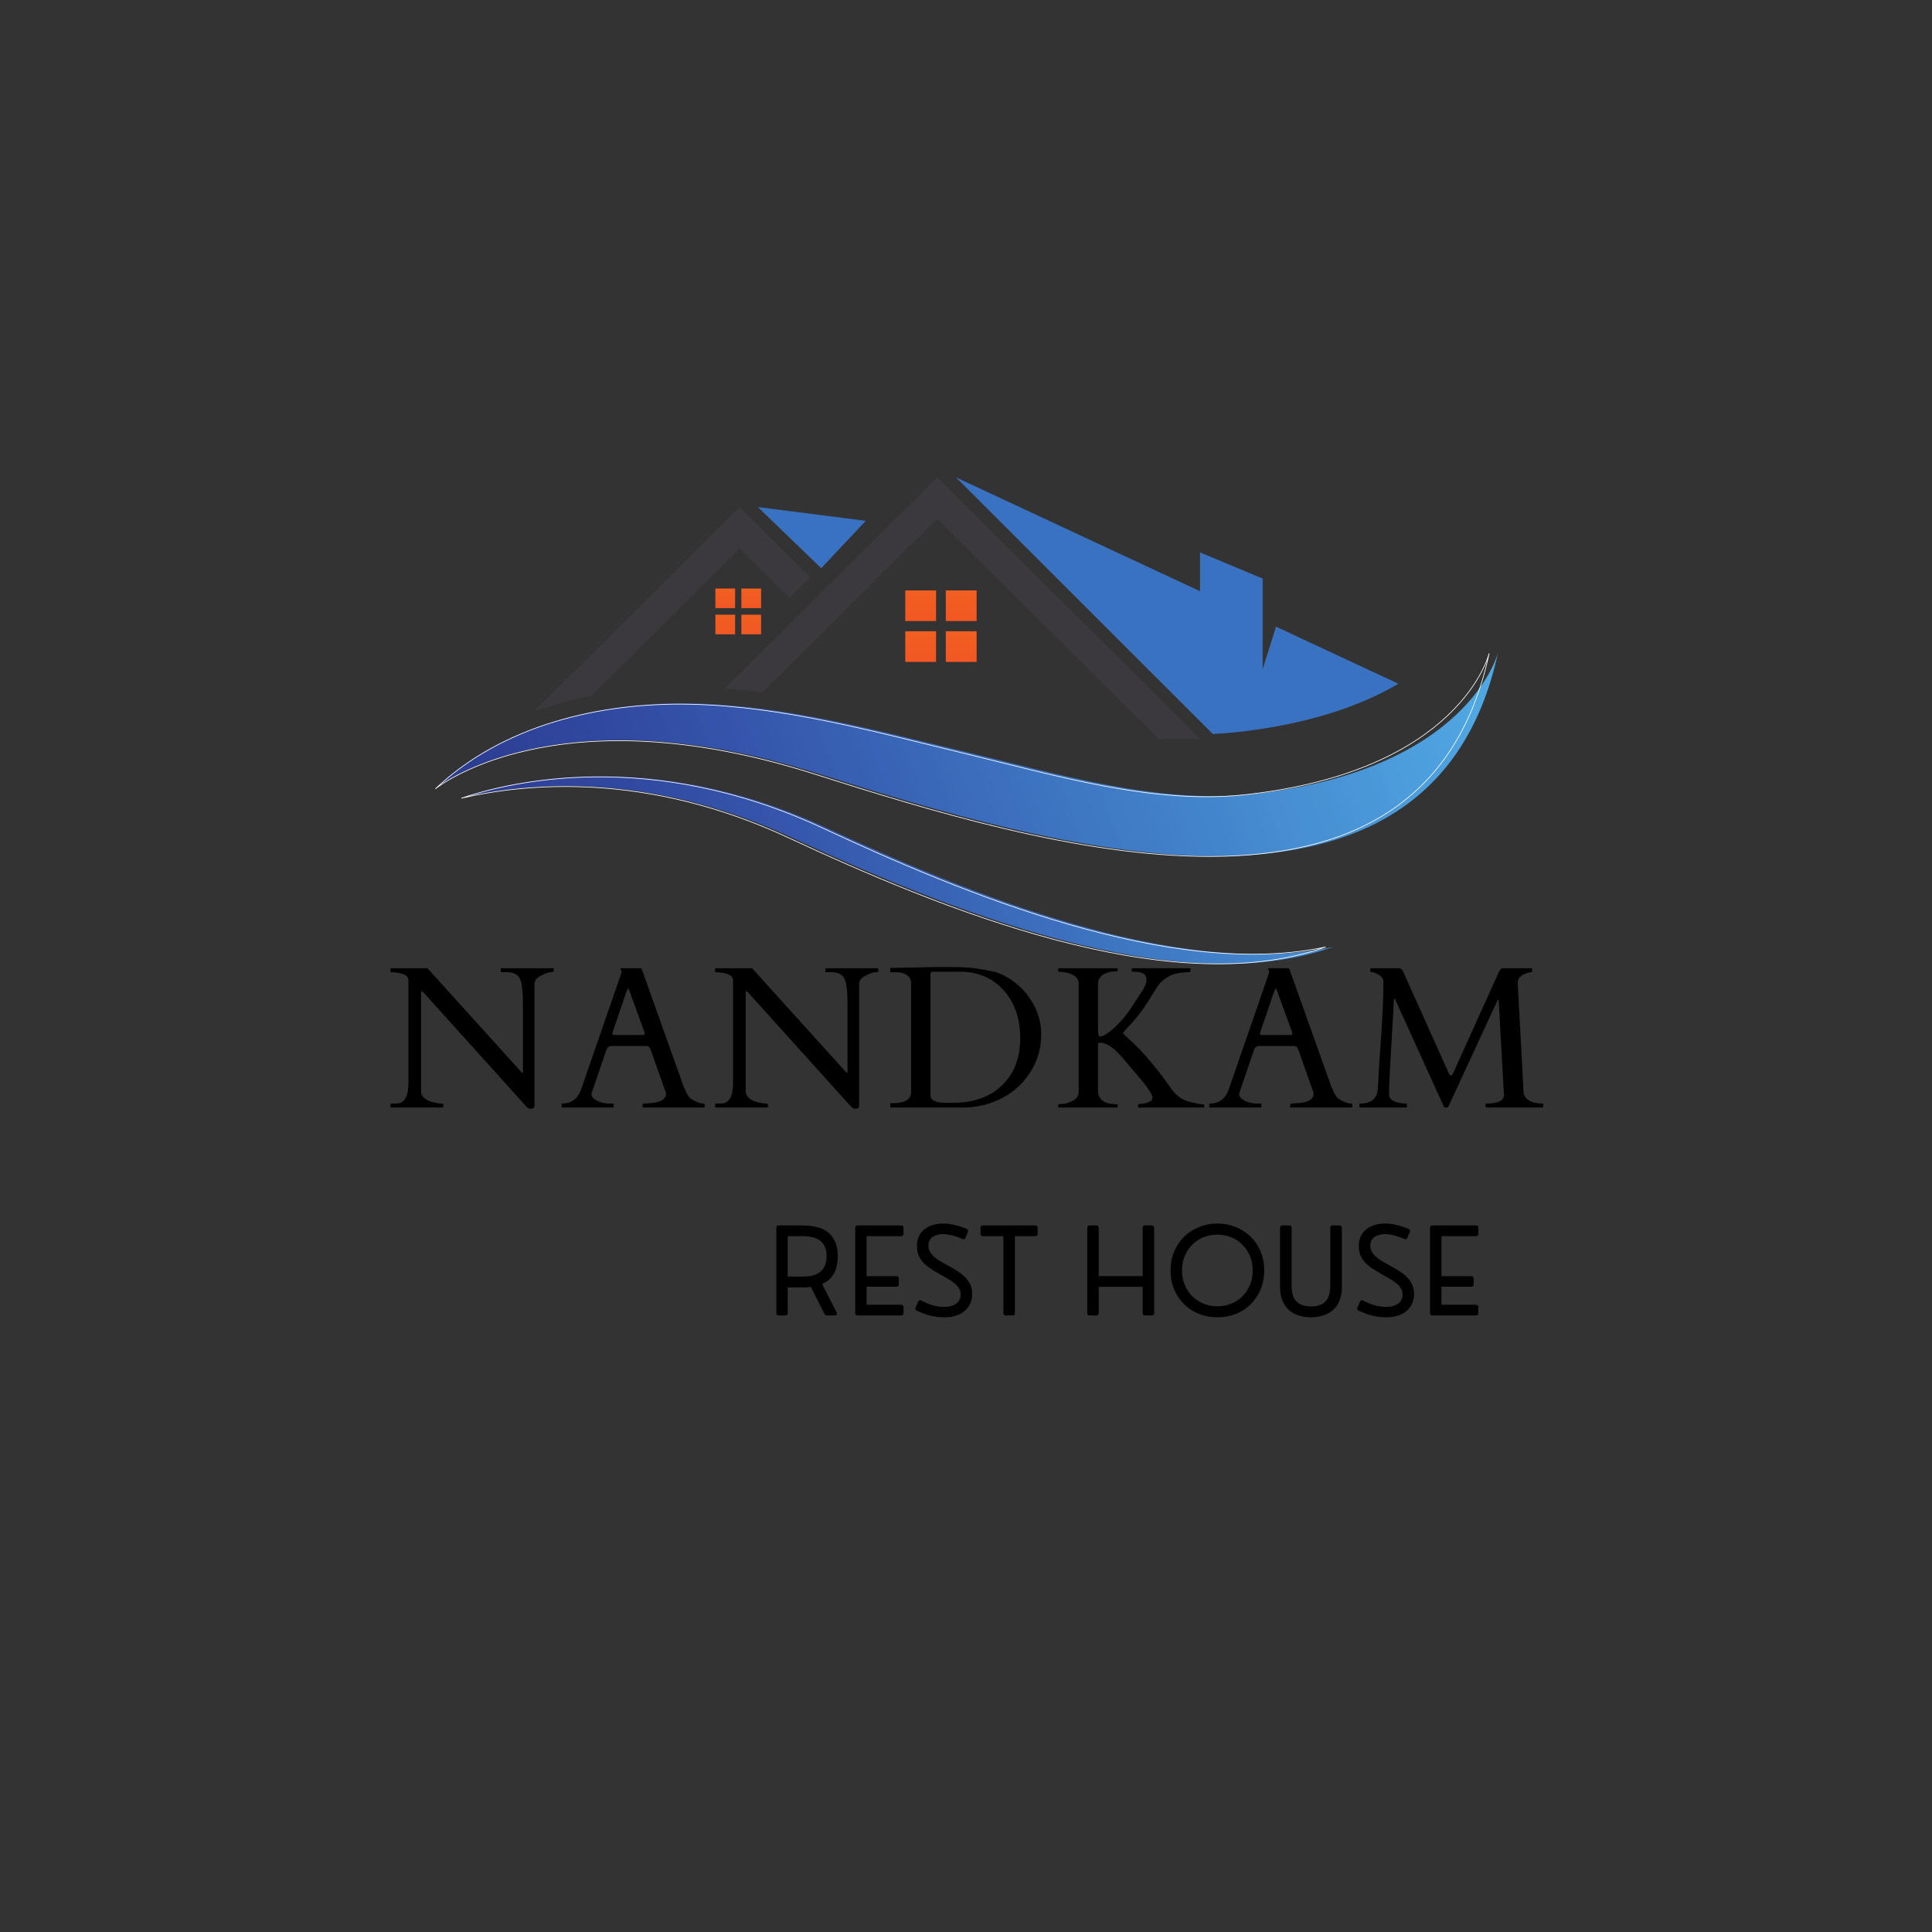 <svg xmlns="http://www.w3.org/2000/svg" xmlns:xlink="http://www.w3.org/1999/xlink" width="500" viewBox="0 0 375 375" height="500" preserveAspectRatio="xMidYMid meet"><rect x="0" y="0" width="375" height="375" fill="#333333" stroke="none"/><defs><clipPath id="99fe37cf4b"><path d="M 138.855 114.23 L 142.684 114.23 L 142.684 118.039 L 138.855 118.039 Z M 138.855 114.23 "></path></clipPath><linearGradient x1="0.664" gradientTransform="matrix(0,41.511,-41.722,0,140.769,86.661)" y1="0" x2="0.756" gradientUnits="userSpaceOnUse" y2="0" id="9d5822668b"><stop style="stop-color:#f15f21;stop-opacity:1;" offset="0"></stop><stop style="stop-color:#f15f21;stop-opacity:1;" offset="0.125"></stop><stop style="stop-color:#f15f21;stop-opacity:1;" offset="0.156"></stop><stop style="stop-color:#f15e21;stop-opacity:1;" offset="0.188"></stop><stop style="stop-color:#f15e21;stop-opacity:1;" offset="0.219"></stop><stop style="stop-color:#f15d21;stop-opacity:1;" offset="0.25"></stop><stop style="stop-color:#f15d21;stop-opacity:1;" offset="0.312"></stop><stop style="stop-color:#f15d21;stop-opacity:1;" offset="0.344"></stop><stop style="stop-color:#f15c21;stop-opacity:1;" offset="0.375"></stop><stop style="stop-color:#f15c21;stop-opacity:1;" offset="0.406"></stop><stop style="stop-color:#f15b22;stop-opacity:1;" offset="0.438"></stop><stop style="stop-color:#f15b22;stop-opacity:1;" offset="0.5"></stop><stop style="stop-color:#f15b22;stop-opacity:1;" offset="0.562"></stop><stop style="stop-color:#f15a22;stop-opacity:1;" offset="0.625"></stop><stop style="stop-color:#f15a22;stop-opacity:1;" offset="0.688"></stop><stop style="stop-color:#f15923;stop-opacity:1;" offset="0.75"></stop><stop style="stop-color:#f15923;stop-opacity:1;" offset="0.781"></stop><stop style="stop-color:#f15823;stop-opacity:1;" offset="0.812"></stop><stop style="stop-color:#f15823;stop-opacity:1;" offset="0.875"></stop><stop style="stop-color:#f15823;stop-opacity:1;" offset="0.938"></stop><stop style="stop-color:#f15723;stop-opacity:1;" offset="1"></stop></linearGradient><clipPath id="f41b773667"><path d="M 143.895 114.23 L 147.727 114.23 L 147.727 118.039 L 143.895 118.039 Z M 143.895 114.23 "></path></clipPath><linearGradient x1="0.664" gradientTransform="matrix(0,41.511,-41.722,0,145.811,86.661)" y1="0" x2="0.756" gradientUnits="userSpaceOnUse" y2="0" id="358d59d7cc"><stop style="stop-color:#f15f21;stop-opacity:1;" offset="0"></stop><stop style="stop-color:#f15f21;stop-opacity:1;" offset="0.125"></stop><stop style="stop-color:#f15f21;stop-opacity:1;" offset="0.156"></stop><stop style="stop-color:#f15e21;stop-opacity:1;" offset="0.188"></stop><stop style="stop-color:#f15e21;stop-opacity:1;" offset="0.219"></stop><stop style="stop-color:#f15d21;stop-opacity:1;" offset="0.25"></stop><stop style="stop-color:#f15d21;stop-opacity:1;" offset="0.312"></stop><stop style="stop-color:#f15d21;stop-opacity:1;" offset="0.344"></stop><stop style="stop-color:#f15c21;stop-opacity:1;" offset="0.375"></stop><stop style="stop-color:#f15c21;stop-opacity:1;" offset="0.406"></stop><stop style="stop-color:#f15b22;stop-opacity:1;" offset="0.438"></stop><stop style="stop-color:#f15b22;stop-opacity:1;" offset="0.5"></stop><stop style="stop-color:#f15b22;stop-opacity:1;" offset="0.562"></stop><stop style="stop-color:#f15a22;stop-opacity:1;" offset="0.625"></stop><stop style="stop-color:#f15a22;stop-opacity:1;" offset="0.688"></stop><stop style="stop-color:#f15923;stop-opacity:1;" offset="0.75"></stop><stop style="stop-color:#f15923;stop-opacity:1;" offset="0.781"></stop><stop style="stop-color:#f15823;stop-opacity:1;" offset="0.812"></stop><stop style="stop-color:#f15823;stop-opacity:1;" offset="0.875"></stop><stop style="stop-color:#f15823;stop-opacity:1;" offset="0.938"></stop><stop style="stop-color:#f15723;stop-opacity:1;" offset="1"></stop></linearGradient><clipPath id="d036eb6028"><path d="M 138.855 119.309 L 142.684 119.309 L 142.684 123.121 L 138.855 123.121 Z M 138.855 119.309 "></path></clipPath><linearGradient x1="0.664" gradientTransform="matrix(0,41.511,-41.722,0,140.769,91.742)" y1="0" x2="0.756" gradientUnits="userSpaceOnUse" y2="0" id="b8a46129ce"><stop style="stop-color:#f15f21;stop-opacity:1;" offset="0"></stop><stop style="stop-color:#f15f21;stop-opacity:1;" offset="0.125"></stop><stop style="stop-color:#f15f21;stop-opacity:1;" offset="0.156"></stop><stop style="stop-color:#f15e21;stop-opacity:1;" offset="0.188"></stop><stop style="stop-color:#f15e21;stop-opacity:1;" offset="0.219"></stop><stop style="stop-color:#f15d21;stop-opacity:1;" offset="0.25"></stop><stop style="stop-color:#f15d21;stop-opacity:1;" offset="0.312"></stop><stop style="stop-color:#f15d21;stop-opacity:1;" offset="0.344"></stop><stop style="stop-color:#f15c21;stop-opacity:1;" offset="0.375"></stop><stop style="stop-color:#f15c21;stop-opacity:1;" offset="0.406"></stop><stop style="stop-color:#f15b22;stop-opacity:1;" offset="0.438"></stop><stop style="stop-color:#f15b22;stop-opacity:1;" offset="0.5"></stop><stop style="stop-color:#f15b22;stop-opacity:1;" offset="0.562"></stop><stop style="stop-color:#f15a22;stop-opacity:1;" offset="0.625"></stop><stop style="stop-color:#f15a22;stop-opacity:1;" offset="0.688"></stop><stop style="stop-color:#f15923;stop-opacity:1;" offset="0.75"></stop><stop style="stop-color:#f15923;stop-opacity:1;" offset="0.781"></stop><stop style="stop-color:#f15823;stop-opacity:1;" offset="0.812"></stop><stop style="stop-color:#f15823;stop-opacity:1;" offset="0.875"></stop><stop style="stop-color:#f15823;stop-opacity:1;" offset="0.938"></stop><stop style="stop-color:#f15723;stop-opacity:1;" offset="1"></stop></linearGradient><clipPath id="c7be640776"><path d="M 143.895 119.309 L 147.727 119.309 L 147.727 123.121 L 143.895 123.121 Z M 143.895 119.309 "></path></clipPath><linearGradient x1="0.664" gradientTransform="matrix(0,41.511,-41.722,0,145.811,91.742)" y1="0" x2="0.756" gradientUnits="userSpaceOnUse" y2="0" id="646f834078"><stop style="stop-color:#f15f21;stop-opacity:1;" offset="0"></stop><stop style="stop-color:#f15f21;stop-opacity:1;" offset="0.125"></stop><stop style="stop-color:#f15f21;stop-opacity:1;" offset="0.156"></stop><stop style="stop-color:#f15e21;stop-opacity:1;" offset="0.188"></stop><stop style="stop-color:#f15e21;stop-opacity:1;" offset="0.219"></stop><stop style="stop-color:#f15d21;stop-opacity:1;" offset="0.25"></stop><stop style="stop-color:#f15d21;stop-opacity:1;" offset="0.312"></stop><stop style="stop-color:#f15d21;stop-opacity:1;" offset="0.344"></stop><stop style="stop-color:#f15c21;stop-opacity:1;" offset="0.375"></stop><stop style="stop-color:#f15c21;stop-opacity:1;" offset="0.406"></stop><stop style="stop-color:#f15b22;stop-opacity:1;" offset="0.438"></stop><stop style="stop-color:#f15b22;stop-opacity:1;" offset="0.5"></stop><stop style="stop-color:#f15b22;stop-opacity:1;" offset="0.562"></stop><stop style="stop-color:#f15a22;stop-opacity:1;" offset="0.625"></stop><stop style="stop-color:#f15a22;stop-opacity:1;" offset="0.688"></stop><stop style="stop-color:#f15923;stop-opacity:1;" offset="0.75"></stop><stop style="stop-color:#f15923;stop-opacity:1;" offset="0.781"></stop><stop style="stop-color:#f15823;stop-opacity:1;" offset="0.812"></stop><stop style="stop-color:#f15823;stop-opacity:1;" offset="0.875"></stop><stop style="stop-color:#f15823;stop-opacity:1;" offset="0.938"></stop><stop style="stop-color:#f15723;stop-opacity:1;" offset="1"></stop></linearGradient><clipPath id="ba1b2a926e"><path d="M 175.711 114.602 L 181.691 114.602 L 181.691 120.551 L 175.711 120.551 Z M 175.711 114.602 "></path></clipPath><linearGradient x1="0.664" gradientTransform="matrix(0,64.807,-65.137,0,178.7,71.562)" y1="0" x2="0.756" gradientUnits="userSpaceOnUse" y2="0" id="1821037951"><stop style="stop-color:#f15f21;stop-opacity:1;" offset="0"></stop><stop style="stop-color:#f15f21;stop-opacity:1;" offset="0.125"></stop><stop style="stop-color:#f15f21;stop-opacity:1;" offset="0.156"></stop><stop style="stop-color:#f15e21;stop-opacity:1;" offset="0.188"></stop><stop style="stop-color:#f15e21;stop-opacity:1;" offset="0.219"></stop><stop style="stop-color:#f15d21;stop-opacity:1;" offset="0.25"></stop><stop style="stop-color:#f15d21;stop-opacity:1;" offset="0.312"></stop><stop style="stop-color:#f15d21;stop-opacity:1;" offset="0.344"></stop><stop style="stop-color:#f15c21;stop-opacity:1;" offset="0.375"></stop><stop style="stop-color:#f15c21;stop-opacity:1;" offset="0.406"></stop><stop style="stop-color:#f15b22;stop-opacity:1;" offset="0.438"></stop><stop style="stop-color:#f15b22;stop-opacity:1;" offset="0.5"></stop><stop style="stop-color:#f15b22;stop-opacity:1;" offset="0.562"></stop><stop style="stop-color:#f15a22;stop-opacity:1;" offset="0.625"></stop><stop style="stop-color:#f15a22;stop-opacity:1;" offset="0.688"></stop><stop style="stop-color:#f15923;stop-opacity:1;" offset="0.75"></stop><stop style="stop-color:#f15923;stop-opacity:1;" offset="0.781"></stop><stop style="stop-color:#f15823;stop-opacity:1;" offset="0.812"></stop><stop style="stop-color:#f15823;stop-opacity:1;" offset="0.875"></stop><stop style="stop-color:#f15823;stop-opacity:1;" offset="0.938"></stop><stop style="stop-color:#f15723;stop-opacity:1;" offset="1"></stop></linearGradient><clipPath id="bbc558289b"><path d="M 183.582 114.602 L 189.562 114.602 L 189.562 120.551 L 183.582 120.551 Z M 183.582 114.602 "></path></clipPath><linearGradient x1="0.664" gradientTransform="matrix(0,64.807,-65.137,0,186.571,71.563)" y1="0" x2="0.756" gradientUnits="userSpaceOnUse" y2="0" id="bbb443456d"><stop style="stop-color:#f15f21;stop-opacity:1;" offset="0"></stop><stop style="stop-color:#f15f21;stop-opacity:1;" offset="0.125"></stop><stop style="stop-color:#f15f21;stop-opacity:1;" offset="0.156"></stop><stop style="stop-color:#f15e21;stop-opacity:1;" offset="0.188"></stop><stop style="stop-color:#f15e21;stop-opacity:1;" offset="0.219"></stop><stop style="stop-color:#f15d21;stop-opacity:1;" offset="0.25"></stop><stop style="stop-color:#f15d21;stop-opacity:1;" offset="0.312"></stop><stop style="stop-color:#f15d21;stop-opacity:1;" offset="0.344"></stop><stop style="stop-color:#f15c21;stop-opacity:1;" offset="0.375"></stop><stop style="stop-color:#f15c21;stop-opacity:1;" offset="0.406"></stop><stop style="stop-color:#f15b22;stop-opacity:1;" offset="0.438"></stop><stop style="stop-color:#f15b22;stop-opacity:1;" offset="0.5"></stop><stop style="stop-color:#f15b22;stop-opacity:1;" offset="0.562"></stop><stop style="stop-color:#f15a22;stop-opacity:1;" offset="0.625"></stop><stop style="stop-color:#f15a22;stop-opacity:1;" offset="0.688"></stop><stop style="stop-color:#f15923;stop-opacity:1;" offset="0.75"></stop><stop style="stop-color:#f15923;stop-opacity:1;" offset="0.781"></stop><stop style="stop-color:#f15823;stop-opacity:1;" offset="0.812"></stop><stop style="stop-color:#f15823;stop-opacity:1;" offset="0.875"></stop><stop style="stop-color:#f15823;stop-opacity:1;" offset="0.938"></stop><stop style="stop-color:#f15723;stop-opacity:1;" offset="1"></stop></linearGradient><clipPath id="ccc919353c"><path d="M 175.711 122.535 L 181.691 122.535 L 181.691 128.484 L 175.711 128.484 Z M 175.711 122.535 "></path></clipPath><linearGradient x1="0.664" gradientTransform="matrix(0,64.807,-65.137,0,178.7,79.496)" y1="0" x2="0.756" gradientUnits="userSpaceOnUse" y2="0" id="b08eaeb50c"><stop style="stop-color:#f15f21;stop-opacity:1;" offset="0"></stop><stop style="stop-color:#f15f21;stop-opacity:1;" offset="0.125"></stop><stop style="stop-color:#f15f21;stop-opacity:1;" offset="0.156"></stop><stop style="stop-color:#f15e21;stop-opacity:1;" offset="0.188"></stop><stop style="stop-color:#f15e21;stop-opacity:1;" offset="0.219"></stop><stop style="stop-color:#f15d21;stop-opacity:1;" offset="0.25"></stop><stop style="stop-color:#f15d21;stop-opacity:1;" offset="0.312"></stop><stop style="stop-color:#f15d21;stop-opacity:1;" offset="0.344"></stop><stop style="stop-color:#f15c21;stop-opacity:1;" offset="0.375"></stop><stop style="stop-color:#f15c21;stop-opacity:1;" offset="0.406"></stop><stop style="stop-color:#f15b22;stop-opacity:1;" offset="0.438"></stop><stop style="stop-color:#f15b22;stop-opacity:1;" offset="0.5"></stop><stop style="stop-color:#f15b22;stop-opacity:1;" offset="0.562"></stop><stop style="stop-color:#f15a22;stop-opacity:1;" offset="0.625"></stop><stop style="stop-color:#f15a22;stop-opacity:1;" offset="0.688"></stop><stop style="stop-color:#f15923;stop-opacity:1;" offset="0.75"></stop><stop style="stop-color:#f15923;stop-opacity:1;" offset="0.781"></stop><stop style="stop-color:#f15823;stop-opacity:1;" offset="0.812"></stop><stop style="stop-color:#f15823;stop-opacity:1;" offset="0.875"></stop><stop style="stop-color:#f15823;stop-opacity:1;" offset="0.938"></stop><stop style="stop-color:#f15723;stop-opacity:1;" offset="1"></stop></linearGradient><clipPath id="43cf1b2725"><path d="M 183.582 122.535 L 189.562 122.535 L 189.562 128.484 L 183.582 128.484 Z M 183.582 122.535 "></path></clipPath><linearGradient x1="0.664" gradientTransform="matrix(0,64.807,-65.137,0,186.571,79.496)" y1="0" x2="0.756" gradientUnits="userSpaceOnUse" y2="0" id="0e5865744a"><stop style="stop-color:#f15f21;stop-opacity:1;" offset="0"></stop><stop style="stop-color:#f15f21;stop-opacity:1;" offset="0.125"></stop><stop style="stop-color:#f15f21;stop-opacity:1;" offset="0.156"></stop><stop style="stop-color:#f15e21;stop-opacity:1;" offset="0.188"></stop><stop style="stop-color:#f15e21;stop-opacity:1;" offset="0.219"></stop><stop style="stop-color:#f15d21;stop-opacity:1;" offset="0.25"></stop><stop style="stop-color:#f15d21;stop-opacity:1;" offset="0.312"></stop><stop style="stop-color:#f15d21;stop-opacity:1;" offset="0.344"></stop><stop style="stop-color:#f15c21;stop-opacity:1;" offset="0.375"></stop><stop style="stop-color:#f15c21;stop-opacity:1;" offset="0.406"></stop><stop style="stop-color:#f15b22;stop-opacity:1;" offset="0.438"></stop><stop style="stop-color:#f15b22;stop-opacity:1;" offset="0.5"></stop><stop style="stop-color:#f15b22;stop-opacity:1;" offset="0.562"></stop><stop style="stop-color:#f15a22;stop-opacity:1;" offset="0.625"></stop><stop style="stop-color:#f15a22;stop-opacity:1;" offset="0.688"></stop><stop style="stop-color:#f15923;stop-opacity:1;" offset="0.75"></stop><stop style="stop-color:#f15923;stop-opacity:1;" offset="0.781"></stop><stop style="stop-color:#f15823;stop-opacity:1;" offset="0.812"></stop><stop style="stop-color:#f15823;stop-opacity:1;" offset="0.875"></stop><stop style="stop-color:#f15823;stop-opacity:1;" offset="0.938"></stop><stop style="stop-color:#f15723;stop-opacity:1;" offset="1"></stop></linearGradient><clipPath id="a2f34f7823"><path d="M 84.465 126.566 L 290.816 126.566 L 290.816 166.219 L 84.465 166.219 Z M 84.465 126.566 "></path></clipPath><clipPath id="b27a12b20b"><path d="M 242.719 154.168 C 224.77 156.07 205.352 150.254 187.805 146.035 C 170.262 141.82 152.664 136.957 134.621 136.531 C 116.574 136.105 97.625 140.664 84.508 153 C 84.508 153 107.801 133.992 158.723 150.121 C 202.656 164.035 277.832 186.84 290.777 126.609 C 290.777 126.609 285.191 149.668 242.719 154.168 Z M 242.719 154.168 "></path></clipPath><clipPath id="c5b26bcf5c"><path d="M 242.719 154.168 C 224.77 156.07 205.352 150.254 187.805 146.035 C 170.262 141.82 152.664 136.957 134.621 136.531 C 116.574 136.105 97.625 140.664 84.508 153 C 84.508 153 107.801 133.992 158.723 150.121 C 202.656 164.035 277.832 186.84 290.777 126.609 C 290.777 126.609 285.191 149.668 242.719 154.168 "></path></clipPath><clipPath id="382189c43a"><path d="M 310.508 179.559 L 265.844 59.711 L 64.777 133.891 L 109.441 253.738 Z M 310.508 179.559 "></path></clipPath><linearGradient x1="-0.025" gradientTransform="matrix(-179.606,66.261,-66.598,-178.696,281.423,115.326)" y1="0" x2="1.057" gradientUnits="userSpaceOnUse" y2="0" id="f4c22b2b8b"><stop style="stop-color:#50a8e2;stop-opacity:1;" offset="0"></stop><stop style="stop-color:#50a8e2;stop-opacity:1;" offset="0.031"></stop><stop style="stop-color:#50a8e1;stop-opacity:1;" offset="0.035"></stop><stop style="stop-color:#50a7e1;stop-opacity:1;" offset="0.039"></stop><stop style="stop-color:#50a7e1;stop-opacity:1;" offset="0.043"></stop><stop style="stop-color:#50a6e1;stop-opacity:1;" offset="0.047"></stop><stop style="stop-color:#4fa5e0;stop-opacity:1;" offset="0.051"></stop><stop style="stop-color:#4fa5e0;stop-opacity:1;" offset="0.055"></stop><stop style="stop-color:#4fa4e0;stop-opacity:1;" offset="0.062"></stop><stop style="stop-color:#4fa3df;stop-opacity:1;" offset="0.066"></stop><stop style="stop-color:#4fa2df;stop-opacity:1;" offset="0.07"></stop><stop style="stop-color:#4ea2df;stop-opacity:1;" offset="0.074"></stop><stop style="stop-color:#4ea2de;stop-opacity:1;" offset="0.078"></stop><stop style="stop-color:#4ea1de;stop-opacity:1;" offset="0.082"></stop><stop style="stop-color:#4ea1de;stop-opacity:1;" offset="0.086"></stop><stop style="stop-color:#4da0de;stop-opacity:1;" offset="0.09"></stop><stop style="stop-color:#4da0dd;stop-opacity:1;" offset="0.094"></stop><stop style="stop-color:#4c9fdd;stop-opacity:1;" offset="0.102"></stop><stop style="stop-color:#4c9fdd;stop-opacity:1;" offset="0.105"></stop><stop style="stop-color:#4c9edc;stop-opacity:1;" offset="0.109"></stop><stop style="stop-color:#4c9ddc;stop-opacity:1;" offset="0.117"></stop><stop style="stop-color:#4c9ddc;stop-opacity:1;" offset="0.125"></stop><stop style="stop-color:#4c9cdb;stop-opacity:1;" offset="0.129"></stop><stop style="stop-color:#4c9bda;stop-opacity:1;" offset="0.133"></stop><stop style="stop-color:#4c9bda;stop-opacity:1;" offset="0.137"></stop><stop style="stop-color:#4b9ada;stop-opacity:1;" offset="0.141"></stop><stop style="stop-color:#4b99da;stop-opacity:1;" offset="0.145"></stop><stop style="stop-color:#4a98d9;stop-opacity:1;" offset="0.148"></stop><stop style="stop-color:#4a98d9;stop-opacity:1;" offset="0.152"></stop><stop style="stop-color:#4a97d8;stop-opacity:1;" offset="0.156"></stop><stop style="stop-color:#4a97d8;stop-opacity:1;" offset="0.164"></stop><stop style="stop-color:#4996d8;stop-opacity:1;" offset="0.172"></stop><stop style="stop-color:#4995d7;stop-opacity:1;" offset="0.176"></stop><stop style="stop-color:#4995d7;stop-opacity:1;" offset="0.18"></stop><stop style="stop-color:#4994d6;stop-opacity:1;" offset="0.184"></stop><stop style="stop-color:#4994d6;stop-opacity:1;" offset="0.188"></stop><stop style="stop-color:#4893d5;stop-opacity:1;" offset="0.191"></stop><stop style="stop-color:#4893d5;stop-opacity:1;" offset="0.195"></stop><stop style="stop-color:#4892d4;stop-opacity:1;" offset="0.199"></stop><stop style="stop-color:#4892d4;stop-opacity:1;" offset="0.203"></stop><stop style="stop-color:#4891d4;stop-opacity:1;" offset="0.211"></stop><stop style="stop-color:#4791d3;stop-opacity:1;" offset="0.215"></stop><stop style="stop-color:#4790d3;stop-opacity:1;" offset="0.219"></stop><stop style="stop-color:#4790d3;stop-opacity:1;" offset="0.227"></stop><stop style="stop-color:#478fd2;stop-opacity:1;" offset="0.234"></stop><stop style="stop-color:#478ed2;stop-opacity:1;" offset="0.238"></stop><stop style="stop-color:#468dd1;stop-opacity:1;" offset="0.242"></stop><stop style="stop-color:#468dd1;stop-opacity:1;" offset="0.25"></stop><stop style="stop-color:#468cd1;stop-opacity:1;" offset="0.254"></stop><stop style="stop-color:#468bd0;stop-opacity:1;" offset="0.258"></stop><stop style="stop-color:#468bd0;stop-opacity:1;" offset="0.262"></stop><stop style="stop-color:#458acf;stop-opacity:1;" offset="0.266"></stop><stop style="stop-color:#458acf;stop-opacity:1;" offset="0.273"></stop><stop style="stop-color:#4589cf;stop-opacity:1;" offset="0.277"></stop><stop style="stop-color:#4588ce;stop-opacity:1;" offset="0.281"></stop><stop style="stop-color:#4588ce;stop-opacity:1;" offset="0.285"></stop><stop style="stop-color:#4487cd;stop-opacity:1;" offset="0.289"></stop><stop style="stop-color:#4486cd;stop-opacity:1;" offset="0.293"></stop><stop style="stop-color:#4486cd;stop-opacity:1;" offset="0.297"></stop><stop style="stop-color:#4385cd;stop-opacity:1;" offset="0.301"></stop><stop style="stop-color:#4385cc;stop-opacity:1;" offset="0.305"></stop><stop style="stop-color:#4385cc;stop-opacity:1;" offset="0.312"></stop><stop style="stop-color:#4284cb;stop-opacity:1;" offset="0.316"></stop><stop style="stop-color:#4284cb;stop-opacity:1;" offset="0.32"></stop><stop style="stop-color:#4283cb;stop-opacity:1;" offset="0.324"></stop><stop style="stop-color:#4283cb;stop-opacity:1;" offset="0.328"></stop><stop style="stop-color:#4282ca;stop-opacity:1;" offset="0.332"></stop><stop style="stop-color:#4282ca;stop-opacity:1;" offset="0.336"></stop><stop style="stop-color:#4281ca;stop-opacity:1;" offset="0.34"></stop><stop style="stop-color:#4181ca;stop-opacity:1;" offset="0.344"></stop><stop style="stop-color:#4180c9;stop-opacity:1;" offset="0.352"></stop><stop style="stop-color:#417fc8;stop-opacity:1;" offset="0.355"></stop><stop style="stop-color:#417ec8;stop-opacity:1;" offset="0.359"></stop><stop style="stop-color:#417ec7;stop-opacity:1;" offset="0.363"></stop><stop style="stop-color:#417dc7;stop-opacity:1;" offset="0.367"></stop><stop style="stop-color:#417dc6;stop-opacity:1;" offset="0.375"></stop><stop style="stop-color:#407cc6;stop-opacity:1;" offset="0.383"></stop><stop style="stop-color:#407bc6;stop-opacity:1;" offset="0.391"></stop><stop style="stop-color:#3f7ac5;stop-opacity:1;" offset="0.395"></stop><stop style="stop-color:#3f79c5;stop-opacity:1;" offset="0.398"></stop><stop style="stop-color:#3f79c4;stop-opacity:1;" offset="0.406"></stop><stop style="stop-color:#3e78c3;stop-opacity:1;" offset="0.41"></stop><stop style="stop-color:#3e78c3;stop-opacity:1;" offset="0.414"></stop><stop style="stop-color:#3e77c3;stop-opacity:1;" offset="0.418"></stop><stop style="stop-color:#3e77c2;stop-opacity:1;" offset="0.422"></stop><stop style="stop-color:#3e76c2;stop-opacity:1;" offset="0.43"></stop><stop style="stop-color:#3d75c1;stop-opacity:1;" offset="0.434"></stop><stop style="stop-color:#3d75c1;stop-opacity:1;" offset="0.438"></stop><stop style="stop-color:#3d74c1;stop-opacity:1;" offset="0.445"></stop><stop style="stop-color:#3d73c0;stop-opacity:1;" offset="0.453"></stop><stop style="stop-color:#3d72c0;stop-opacity:1;" offset="0.457"></stop><stop style="stop-color:#3d72bf;stop-opacity:1;" offset="0.461"></stop><stop style="stop-color:#3c71bf;stop-opacity:1;" offset="0.465"></stop><stop style="stop-color:#3c71bf;stop-opacity:1;" offset="0.469"></stop><stop style="stop-color:#3c70be;stop-opacity:1;" offset="0.473"></stop><stop style="stop-color:#3c70be;stop-opacity:1;" offset="0.477"></stop><stop style="stop-color:#3c6fbe;stop-opacity:1;" offset="0.48"></stop><stop style="stop-color:#3c6fbd;stop-opacity:1;" offset="0.484"></stop><stop style="stop-color:#3c6ebd;stop-opacity:1;" offset="0.488"></stop><stop style="stop-color:#3c6ebd;stop-opacity:1;" offset="0.492"></stop><stop style="stop-color:#3c6dbc;stop-opacity:1;" offset="0.496"></stop><stop style="stop-color:#3b6dbc;stop-opacity:1;" offset="0.5"></stop><stop style="stop-color:#3b6dbc;stop-opacity:1;" offset="0.508"></stop><stop style="stop-color:#3b6cbb;stop-opacity:1;" offset="0.512"></stop><stop style="stop-color:#3b6bba;stop-opacity:1;" offset="0.516"></stop><stop style="stop-color:#3b6bba;stop-opacity:1;" offset="0.52"></stop><stop style="stop-color:#3b6ab9;stop-opacity:1;" offset="0.523"></stop><stop style="stop-color:#3a6ab9;stop-opacity:1;" offset="0.527"></stop><stop style="stop-color:#3a69b9;stop-opacity:1;" offset="0.531"></stop><stop style="stop-color:#3a68b8;stop-opacity:1;" offset="0.535"></stop><stop style="stop-color:#3a68b8;stop-opacity:1;" offset="0.539"></stop><stop style="stop-color:#3a67b8;stop-opacity:1;" offset="0.543"></stop><stop style="stop-color:#3a67b8;stop-opacity:1;" offset="0.547"></stop><stop style="stop-color:#3966b7;stop-opacity:1;" offset="0.555"></stop><stop style="stop-color:#3965b7;stop-opacity:1;" offset="0.559"></stop><stop style="stop-color:#3965b6;stop-opacity:1;" offset="0.562"></stop><stop style="stop-color:#3964b6;stop-opacity:1;" offset="0.57"></stop><stop style="stop-color:#3963b6;stop-opacity:1;" offset="0.578"></stop><stop style="stop-color:#3862b5;stop-opacity:1;" offset="0.582"></stop><stop style="stop-color:#3862b4;stop-opacity:1;" offset="0.586"></stop><stop style="stop-color:#3861b4;stop-opacity:1;" offset="0.594"></stop><stop style="stop-color:#3760b4;stop-opacity:1;" offset="0.598"></stop><stop style="stop-color:#3760b3;stop-opacity:1;" offset="0.602"></stop><stop style="stop-color:#3760b2;stop-opacity:1;" offset="0.605"></stop><stop style="stop-color:#375fb2;stop-opacity:1;" offset="0.609"></stop><stop style="stop-color:#375fb2;stop-opacity:1;" offset="0.617"></stop><stop style="stop-color:#375eb1;stop-opacity:1;" offset="0.621"></stop><stop style="stop-color:#375db0;stop-opacity:1;" offset="0.625"></stop><stop style="stop-color:#375db0;stop-opacity:1;" offset="0.629"></stop><stop style="stop-color:#375cb0;stop-opacity:1;" offset="0.633"></stop><stop style="stop-color:#375cb0;stop-opacity:1;" offset="0.637"></stop><stop style="stop-color:#365baf;stop-opacity:1;" offset="0.641"></stop><stop style="stop-color:#365baf;stop-opacity:1;" offset="0.648"></stop><stop style="stop-color:#365aae;stop-opacity:1;" offset="0.652"></stop><stop style="stop-color:#365aae;stop-opacity:1;" offset="0.656"></stop><stop style="stop-color:#3659ae;stop-opacity:1;" offset="0.66"></stop><stop style="stop-color:#3559ae;stop-opacity:1;" offset="0.664"></stop><stop style="stop-color:#3558ad;stop-opacity:1;" offset="0.668"></stop><stop style="stop-color:#3558ad;stop-opacity:1;" offset="0.672"></stop><stop style="stop-color:#3557ad;stop-opacity:1;" offset="0.68"></stop><stop style="stop-color:#3556ac;stop-opacity:1;" offset="0.684"></stop><stop style="stop-color:#3556ab;stop-opacity:1;" offset="0.688"></stop><stop style="stop-color:#3455ab;stop-opacity:1;" offset="0.695"></stop><stop style="stop-color:#3454ab;stop-opacity:1;" offset="0.699"></stop><stop style="stop-color:#3454aa;stop-opacity:1;" offset="0.703"></stop><stop style="stop-color:#3453aa;stop-opacity:1;" offset="0.711"></stop><stop style="stop-color:#3453a9;stop-opacity:1;" offset="0.719"></stop><stop style="stop-color:#3452a9;stop-opacity:1;" offset="0.723"></stop><stop style="stop-color:#3451a8;stop-opacity:1;" offset="0.727"></stop><stop style="stop-color:#3451a8;stop-opacity:1;" offset="0.73"></stop><stop style="stop-color:#3350a7;stop-opacity:1;" offset="0.734"></stop><stop style="stop-color:#3350a7;stop-opacity:1;" offset="0.738"></stop><stop style="stop-color:#334fa6;stop-opacity:1;" offset="0.742"></stop><stop style="stop-color:#334fa6;stop-opacity:1;" offset="0.75"></stop><stop style="stop-color:#324fa5;stop-opacity:1;" offset="0.754"></stop><stop style="stop-color:#324ea4;stop-opacity:1;" offset="0.758"></stop><stop style="stop-color:#324ea4;stop-opacity:1;" offset="0.762"></stop><stop style="stop-color:#324da4;stop-opacity:1;" offset="0.766"></stop><stop style="stop-color:#324ca4;stop-opacity:1;" offset="0.77"></stop><stop style="stop-color:#324ca4;stop-opacity:1;" offset="0.773"></stop><stop style="stop-color:#324ca3;stop-opacity:1;" offset="0.781"></stop><stop style="stop-color:#324ba2;stop-opacity:1;" offset="0.785"></stop><stop style="stop-color:#324ba2;stop-opacity:1;" offset="0.789"></stop><stop style="stop-color:#314aa2;stop-opacity:1;" offset="0.797"></stop><stop style="stop-color:#3149a1;stop-opacity:1;" offset="0.801"></stop><stop style="stop-color:#3149a1;stop-opacity:1;" offset="0.805"></stop><stop style="stop-color:#3049a0;stop-opacity:1;" offset="0.809"></stop><stop style="stop-color:#3049a0;stop-opacity:1;" offset="0.812"></stop><stop style="stop-color:#3048a0;stop-opacity:1;" offset="0.82"></stop><stop style="stop-color:#30479f;stop-opacity:1;" offset="0.824"></stop><stop style="stop-color:#30479e;stop-opacity:1;" offset="0.828"></stop><stop style="stop-color:#30479e;stop-opacity:1;" offset="0.836"></stop><stop style="stop-color:#30469e;stop-opacity:1;" offset="0.84"></stop><stop style="stop-color:#30459d;stop-opacity:1;" offset="0.844"></stop><stop style="stop-color:#30459d;stop-opacity:1;" offset="0.848"></stop><stop style="stop-color:#30459c;stop-opacity:1;" offset="0.852"></stop><stop style="stop-color:#30459c;stop-opacity:1;" offset="0.855"></stop><stop style="stop-color:#30449b;stop-opacity:1;" offset="0.859"></stop><stop style="stop-color:#2f449b;stop-opacity:1;" offset="0.863"></stop><stop style="stop-color:#2f449b;stop-opacity:1;" offset="0.867"></stop><stop style="stop-color:#2f439b;stop-opacity:1;" offset="0.871"></stop><stop style="stop-color:#2f439a;stop-opacity:1;" offset="0.875"></stop><stop style="stop-color:#2f439a;stop-opacity:1;" offset="0.879"></stop><stop style="stop-color:#2e4299;stop-opacity:1;" offset="0.883"></stop><stop style="stop-color:#2e4298;stop-opacity:1;" offset="0.887"></stop><stop style="stop-color:#2e4298;stop-opacity:1;" offset="0.891"></stop><stop style="stop-color:#2e4197;stop-opacity:1;" offset="0.895"></stop><stop style="stop-color:#2e4197;stop-opacity:1;" offset="0.898"></stop><stop style="stop-color:#2e4196;stop-opacity:1;" offset="0.902"></stop><stop style="stop-color:#2e4096;stop-opacity:1;" offset="0.906"></stop><stop style="stop-color:#2d4096;stop-opacity:1;" offset="0.914"></stop><stop style="stop-color:#2d3f95;stop-opacity:1;" offset="0.922"></stop><stop style="stop-color:#2c3e94;stop-opacity:1;" offset="0.926"></stop><stop style="stop-color:#2c3e94;stop-opacity:1;" offset="0.93"></stop><stop style="stop-color:#2c3e94;stop-opacity:1;" offset="0.938"></stop><stop style="stop-color:#2c3d93;stop-opacity:1;" offset="1"></stop></linearGradient><clipPath id="35c88b6bd4"><path d="M 84.465 124.742 L 290.84 124.742 L 290.84 168.047 L 84.465 168.047 Z M 84.465 124.742 "></path></clipPath><clipPath id="68dc184910"><path d="M 89.578 150.566 L 258.828 150.566 L 258.828 187.09 L 89.578 187.09 Z M 89.578 150.566 "></path></clipPath><clipPath id="65fc0d18cc"><path d="M 160.34 160.648 C 126.547 144.957 98.922 151.68 89.598 154.824 C 102.316 151.875 125.898 149.652 153.637 162.531 C 183.117 176.215 228.152 194.691 258.77 183.793 C 228.562 190.219 187.734 173.363 160.34 160.648 Z M 160.34 160.648 "></path></clipPath><clipPath id="bebba7d757"><path d="M 160.34 160.648 C 126.547 144.957 98.922 151.68 89.598 154.824 C 102.316 151.875 125.898 149.652 153.637 162.531 C 183.117 176.215 228.152 194.691 258.77 183.793 C 228.562 190.219 187.734 173.363 160.34 160.648 "></path></clipPath><clipPath id="25c34317d1"><path d="M 272.598 182.055 L 238.32 90.09 L 75.773 150.059 L 110.047 242.023 Z M 272.598 182.055 "></path></clipPath><linearGradient x1="0.175" gradientTransform="matrix(-179.606,66.261,-66.598,-178.696,286.146,128.003)" y1="0" x2="1.07" gradientUnits="userSpaceOnUse" y2="0" id="eb2f1e7159"><stop style="stop-color:#4994d6;stop-opacity:1;" offset="0"></stop><stop style="stop-color:#4893d6;stop-opacity:1;" offset="0.004"></stop><stop style="stop-color:#4893d6;stop-opacity:1;" offset="0.008"></stop><stop style="stop-color:#4893d5;stop-opacity:1;" offset="0.012"></stop><stop style="stop-color:#4892d5;stop-opacity:1;" offset="0.016"></stop><stop style="stop-color:#4892d4;stop-opacity:1;" offset="0.02"></stop><stop style="stop-color:#4892d4;stop-opacity:1;" offset="0.023"></stop><stop style="stop-color:#4891d4;stop-opacity:1;" offset="0.031"></stop><stop style="stop-color:#4791d4;stop-opacity:1;" offset="0.039"></stop><stop style="stop-color:#4790d3;stop-opacity:1;" offset="0.047"></stop><stop style="stop-color:#478fd3;stop-opacity:1;" offset="0.055"></stop><stop style="stop-color:#478ed2;stop-opacity:1;" offset="0.062"></stop><stop style="stop-color:#468ed2;stop-opacity:1;" offset="0.07"></stop><stop style="stop-color:#468dd1;stop-opacity:1;" offset="0.078"></stop><stop style="stop-color:#468cd1;stop-opacity:1;" offset="0.082"></stop><stop style="stop-color:#468bd0;stop-opacity:1;" offset="0.086"></stop><stop style="stop-color:#468bd0;stop-opacity:1;" offset="0.09"></stop><stop style="stop-color:#458bd0;stop-opacity:1;" offset="0.094"></stop><stop style="stop-color:#458ad0;stop-opacity:1;" offset="0.098"></stop><stop style="stop-color:#458acf;stop-opacity:1;" offset="0.102"></stop><stop style="stop-color:#4589cf;stop-opacity:1;" offset="0.105"></stop><stop style="stop-color:#4589cf;stop-opacity:1;" offset="0.109"></stop><stop style="stop-color:#4588cf;stop-opacity:1;" offset="0.113"></stop><stop style="stop-color:#4588ce;stop-opacity:1;" offset="0.117"></stop><stop style="stop-color:#4587ce;stop-opacity:1;" offset="0.121"></stop><stop style="stop-color:#4587ce;stop-opacity:1;" offset="0.125"></stop><stop style="stop-color:#4487cd;stop-opacity:1;" offset="0.133"></stop><stop style="stop-color:#4486cd;stop-opacity:1;" offset="0.137"></stop><stop style="stop-color:#4385cc;stop-opacity:1;" offset="0.141"></stop><stop style="stop-color:#4385cc;stop-opacity:1;" offset="0.156"></stop><stop style="stop-color:#4284cb;stop-opacity:1;" offset="0.16"></stop><stop style="stop-color:#4284cb;stop-opacity:1;" offset="0.164"></stop><stop style="stop-color:#4283cb;stop-opacity:1;" offset="0.172"></stop><stop style="stop-color:#4282ca;stop-opacity:1;" offset="0.176"></stop><stop style="stop-color:#4282ca;stop-opacity:1;" offset="0.18"></stop><stop style="stop-color:#4282ca;stop-opacity:1;" offset="0.184"></stop><stop style="stop-color:#4281ca;stop-opacity:1;" offset="0.188"></stop><stop style="stop-color:#4281c9;stop-opacity:1;" offset="0.191"></stop><stop style="stop-color:#4180c9;stop-opacity:1;" offset="0.195"></stop><stop style="stop-color:#417fc9;stop-opacity:1;" offset="0.199"></stop><stop style="stop-color:#417fc9;stop-opacity:1;" offset="0.203"></stop><stop style="stop-color:#417fc8;stop-opacity:1;" offset="0.211"></stop><stop style="stop-color:#417ec7;stop-opacity:1;" offset="0.215"></stop><stop style="stop-color:#417ec7;stop-opacity:1;" offset="0.219"></stop><stop style="stop-color:#417dc7;stop-opacity:1;" offset="0.227"></stop><stop style="stop-color:#407cc6;stop-opacity:1;" offset="0.23"></stop><stop style="stop-color:#407cc6;stop-opacity:1;" offset="0.234"></stop><stop style="stop-color:#407bc6;stop-opacity:1;" offset="0.238"></stop><stop style="stop-color:#407bc6;stop-opacity:1;" offset="0.242"></stop><stop style="stop-color:#407ac5;stop-opacity:1;" offset="0.246"></stop><stop style="stop-color:#407ac5;stop-opacity:1;" offset="0.25"></stop><stop style="stop-color:#3f7ac5;stop-opacity:1;" offset="0.254"></stop><stop style="stop-color:#3f7ac4;stop-opacity:1;" offset="0.258"></stop><stop style="stop-color:#3f79c4;stop-opacity:1;" offset="0.266"></stop><stop style="stop-color:#3e79c3;stop-opacity:1;" offset="0.273"></stop><stop style="stop-color:#3e78c3;stop-opacity:1;" offset="0.277"></stop><stop style="stop-color:#3e77c3;stop-opacity:1;" offset="0.281"></stop><stop style="stop-color:#3e77c3;stop-opacity:1;" offset="0.285"></stop><stop style="stop-color:#3e76c2;stop-opacity:1;" offset="0.289"></stop><stop style="stop-color:#3e76c2;stop-opacity:1;" offset="0.297"></stop><stop style="stop-color:#3e76c2;stop-opacity:1;" offset="0.301"></stop><stop style="stop-color:#3d75c1;stop-opacity:1;" offset="0.305"></stop><stop style="stop-color:#3d75c1;stop-opacity:1;" offset="0.309"></stop><stop style="stop-color:#3d74c1;stop-opacity:1;" offset="0.312"></stop><stop style="stop-color:#3d74c0;stop-opacity:1;" offset="0.32"></stop><stop style="stop-color:#3d73c0;stop-opacity:1;" offset="0.328"></stop><stop style="stop-color:#3d72c0;stop-opacity:1;" offset="0.332"></stop><stop style="stop-color:#3d72bf;stop-opacity:1;" offset="0.336"></stop><stop style="stop-color:#3d71bf;stop-opacity:1;" offset="0.34"></stop><stop style="stop-color:#3c71bf;stop-opacity:1;" offset="0.344"></stop><stop style="stop-color:#3c70be;stop-opacity:1;" offset="0.348"></stop><stop style="stop-color:#3c70be;stop-opacity:1;" offset="0.352"></stop><stop style="stop-color:#3c6fbe;stop-opacity:1;" offset="0.359"></stop><stop style="stop-color:#3c6fbd;stop-opacity:1;" offset="0.363"></stop><stop style="stop-color:#3c6ebd;stop-opacity:1;" offset="0.367"></stop><stop style="stop-color:#3c6ebd;stop-opacity:1;" offset="0.375"></stop><stop style="stop-color:#3c6dbc;stop-opacity:1;" offset="0.379"></stop><stop style="stop-color:#3b6dbc;stop-opacity:1;" offset="0.383"></stop><stop style="stop-color:#3b6dbc;stop-opacity:1;" offset="0.391"></stop><stop style="stop-color:#3b6cbb;stop-opacity:1;" offset="0.395"></stop><stop style="stop-color:#3b6bbb;stop-opacity:1;" offset="0.398"></stop><stop style="stop-color:#3b6bba;stop-opacity:1;" offset="0.402"></stop><stop style="stop-color:#3b6aba;stop-opacity:1;" offset="0.406"></stop><stop style="stop-color:#3b6ab9;stop-opacity:1;" offset="0.41"></stop><stop style="stop-color:#3a69b9;stop-opacity:1;" offset="0.414"></stop><stop style="stop-color:#3a69b9;stop-opacity:1;" offset="0.422"></stop><stop style="stop-color:#3a68b8;stop-opacity:1;" offset="0.43"></stop><stop style="stop-color:#3a67b8;stop-opacity:1;" offset="0.434"></stop><stop style="stop-color:#3a66b7;stop-opacity:1;" offset="0.438"></stop><stop style="stop-color:#3a66b7;stop-opacity:1;" offset="0.445"></stop><stop style="stop-color:#3965b7;stop-opacity:1;" offset="0.449"></stop><stop style="stop-color:#3965b7;stop-opacity:1;" offset="0.453"></stop><stop style="stop-color:#3964b6;stop-opacity:1;" offset="0.457"></stop><stop style="stop-color:#3964b6;stop-opacity:1;" offset="0.461"></stop><stop style="stop-color:#3964b6;stop-opacity:1;" offset="0.469"></stop><stop style="stop-color:#3863b5;stop-opacity:1;" offset="0.477"></stop><stop style="stop-color:#3862b5;stop-opacity:1;" offset="0.48"></stop><stop style="stop-color:#3862b5;stop-opacity:1;" offset="0.484"></stop><stop style="stop-color:#3861b4;stop-opacity:1;" offset="0.488"></stop><stop style="stop-color:#3861b4;stop-opacity:1;" offset="0.492"></stop><stop style="stop-color:#3761b4;stop-opacity:1;" offset="0.496"></stop><stop style="stop-color:#3761b3;stop-opacity:1;" offset="0.5"></stop><stop style="stop-color:#3760b3;stop-opacity:1;" offset="0.508"></stop><stop style="stop-color:#375fb2;stop-opacity:1;" offset="0.516"></stop><stop style="stop-color:#375fb1;stop-opacity:1;" offset="0.52"></stop><stop style="stop-color:#375eb1;stop-opacity:1;" offset="0.523"></stop><stop style="stop-color:#375eb1;stop-opacity:1;" offset="0.527"></stop><stop style="stop-color:#375db1;stop-opacity:1;" offset="0.531"></stop><stop style="stop-color:#375db0;stop-opacity:1;" offset="0.535"></stop><stop style="stop-color:#375cb0;stop-opacity:1;" offset="0.539"></stop><stop style="stop-color:#375cb0;stop-opacity:1;" offset="0.543"></stop><stop style="stop-color:#365cb0;stop-opacity:1;" offset="0.547"></stop><stop style="stop-color:#365baf;stop-opacity:1;" offset="0.555"></stop><stop style="stop-color:#365baf;stop-opacity:1;" offset="0.559"></stop><stop style="stop-color:#365aaf;stop-opacity:1;" offset="0.562"></stop><stop style="stop-color:#365aae;stop-opacity:1;" offset="0.57"></stop><stop style="stop-color:#3659ae;stop-opacity:1;" offset="0.574"></stop><stop style="stop-color:#3559ae;stop-opacity:1;" offset="0.578"></stop><stop style="stop-color:#3558ad;stop-opacity:1;" offset="0.582"></stop><stop style="stop-color:#3558ad;stop-opacity:1;" offset="0.586"></stop><stop style="stop-color:#3557ad;stop-opacity:1;" offset="0.59"></stop><stop style="stop-color:#3557ad;stop-opacity:1;" offset="0.594"></stop><stop style="stop-color:#3556ac;stop-opacity:1;" offset="0.598"></stop><stop style="stop-color:#3556ac;stop-opacity:1;" offset="0.602"></stop><stop style="stop-color:#3556ac;stop-opacity:1;" offset="0.605"></stop><stop style="stop-color:#3556ab;stop-opacity:1;" offset="0.609"></stop><stop style="stop-color:#3455ab;stop-opacity:1;" offset="0.617"></stop><stop style="stop-color:#3454ab;stop-opacity:1;" offset="0.621"></stop><stop style="stop-color:#3454aa;stop-opacity:1;" offset="0.625"></stop><stop style="stop-color:#3453aa;stop-opacity:1;" offset="0.633"></stop><stop style="stop-color:#3453aa;stop-opacity:1;" offset="0.637"></stop><stop style="stop-color:#3453a9;stop-opacity:1;" offset="0.641"></stop><stop style="stop-color:#3452a9;stop-opacity:1;" offset="0.645"></stop><stop style="stop-color:#3452a8;stop-opacity:1;" offset="0.648"></stop><stop style="stop-color:#3452a8;stop-opacity:1;" offset="0.652"></stop><stop style="stop-color:#3451a8;stop-opacity:1;" offset="0.656"></stop><stop style="stop-color:#3451a8;stop-opacity:1;" offset="0.66"></stop><stop style="stop-color:#3351a7;stop-opacity:1;" offset="0.664"></stop><stop style="stop-color:#3351a7;stop-opacity:1;" offset="0.668"></stop><stop style="stop-color:#3350a6;stop-opacity:1;" offset="0.672"></stop><stop style="stop-color:#3350a6;stop-opacity:1;" offset="0.676"></stop><stop style="stop-color:#334fa6;stop-opacity:1;" offset="0.68"></stop><stop style="stop-color:#324fa5;stop-opacity:1;" offset="0.684"></stop><stop style="stop-color:#324ea5;stop-opacity:1;" offset="0.688"></stop><stop style="stop-color:#324ea5;stop-opacity:1;" offset="0.695"></stop><stop style="stop-color:#324ea4;stop-opacity:1;" offset="0.699"></stop><stop style="stop-color:#324da4;stop-opacity:1;" offset="0.703"></stop><stop style="stop-color:#324da4;stop-opacity:1;" offset="0.711"></stop><stop style="stop-color:#324ca3;stop-opacity:1;" offset="0.719"></stop><stop style="stop-color:#324ba3;stop-opacity:1;" offset="0.723"></stop><stop style="stop-color:#324ba2;stop-opacity:1;" offset="0.727"></stop><stop style="stop-color:#314ba2;stop-opacity:1;" offset="0.73"></stop><stop style="stop-color:#314aa2;stop-opacity:1;" offset="0.734"></stop><stop style="stop-color:#314aa2;stop-opacity:1;" offset="0.742"></stop><stop style="stop-color:#3149a1;stop-opacity:1;" offset="0.746"></stop><stop style="stop-color:#3149a1;stop-opacity:1;" offset="0.75"></stop><stop style="stop-color:#3049a0;stop-opacity:1;" offset="0.754"></stop><stop style="stop-color:#3048a0;stop-opacity:1;" offset="0.758"></stop><stop style="stop-color:#3048a0;stop-opacity:1;" offset="0.766"></stop><stop style="stop-color:#30479f;stop-opacity:1;" offset="0.77"></stop><stop style="stop-color:#30479f;stop-opacity:1;" offset="0.773"></stop><stop style="stop-color:#30479f;stop-opacity:1;" offset="0.777"></stop><stop style="stop-color:#30479e;stop-opacity:1;" offset="0.781"></stop><stop style="stop-color:#30479e;stop-opacity:1;" offset="0.789"></stop><stop style="stop-color:#30469d;stop-opacity:1;" offset="0.797"></stop><stop style="stop-color:#30459d;stop-opacity:1;" offset="0.801"></stop><stop style="stop-color:#30459c;stop-opacity:1;" offset="0.805"></stop><stop style="stop-color:#30459c;stop-opacity:1;" offset="0.809"></stop><stop style="stop-color:#30449c;stop-opacity:1;" offset="0.812"></stop><stop style="stop-color:#30449b;stop-opacity:1;" offset="0.82"></stop><stop style="stop-color:#2f449b;stop-opacity:1;" offset="0.828"></stop><stop style="stop-color:#2f439a;stop-opacity:1;" offset="0.836"></stop><stop style="stop-color:#2f439a;stop-opacity:1;" offset="0.84"></stop><stop style="stop-color:#2f4299;stop-opacity:1;" offset="0.844"></stop><stop style="stop-color:#2e4298;stop-opacity:1;" offset="0.848"></stop><stop style="stop-color:#2e4298;stop-opacity:1;" offset="0.852"></stop><stop style="stop-color:#2e4298;stop-opacity:1;" offset="0.855"></stop><stop style="stop-color:#2e4198;stop-opacity:1;" offset="0.859"></stop><stop style="stop-color:#2e4197;stop-opacity:1;" offset="0.863"></stop><stop style="stop-color:#2e4097;stop-opacity:1;" offset="0.867"></stop><stop style="stop-color:#2d4096;stop-opacity:1;" offset="0.871"></stop><stop style="stop-color:#2d4096;stop-opacity:1;" offset="0.875"></stop><stop style="stop-color:#2d4096;stop-opacity:1;" offset="0.883"></stop><stop style="stop-color:#2d3f95;stop-opacity:1;" offset="0.891"></stop><stop style="stop-color:#2d3f95;stop-opacity:1;" offset="0.898"></stop><stop style="stop-color:#2c3e94;stop-opacity:1;" offset="0.906"></stop><stop style="stop-color:#2c3d93;stop-opacity:1;" offset="0.91"></stop><stop style="stop-color:#2c3d93;stop-opacity:1;" offset="0.914"></stop><stop style="stop-color:#2c3d93;stop-opacity:1;" offset="0.922"></stop><stop style="stop-color:#2c3d93;stop-opacity:1;" offset="0.938"></stop><stop style="stop-color:#2c3d93;stop-opacity:1;" offset="1"></stop></linearGradient><clipPath id="4590035377"><path d="M 87.742 148.742 L 260.66 148.742 L 260.66 187.156 L 87.742 187.156 Z M 87.742 148.742 "></path></clipPath><clipPath id="5a9d61bfde"><path d="M 140 92.656 L 233 92.656 L 233 144 L 140 144 Z M 140 92.656 "></path></clipPath><clipPath id="bbada601a4"><path d="M 185 92.656 L 272 92.656 L 272 143 L 185 143 Z M 185 92.656 "></path></clipPath></defs><g id="b139967d62"><g clip-rule="nonzero" clip-path="url(#99fe37cf4b)"><path style=" stroke:none;fill-rule:nonzero;fill:url(#9d5822668b);" d="M 142.684 114.23 L 138.855 114.23 L 138.855 118.039 L 142.684 118.039 Z M 142.684 114.23 "></path></g><g clip-rule="nonzero" clip-path="url(#f41b773667)"><path style=" stroke:none;fill-rule:nonzero;fill:url(#358d59d7cc);" d="M 147.727 114.23 L 143.895 114.23 L 143.895 118.039 L 147.727 118.039 Z M 147.727 114.23 "></path></g><g clip-rule="nonzero" clip-path="url(#d036eb6028)"><path style=" stroke:none;fill-rule:nonzero;fill:url(#b8a46129ce);" d="M 142.684 119.309 L 138.855 119.309 L 138.855 123.121 L 142.684 123.121 Z M 142.684 119.309 "></path></g><g clip-rule="nonzero" clip-path="url(#c7be640776)"><path style=" stroke:none;fill-rule:nonzero;fill:url(#646f834078);" d="M 147.727 119.309 L 143.895 119.309 L 143.895 123.121 L 147.727 123.121 Z M 147.727 119.309 "></path></g><g clip-rule="nonzero" clip-path="url(#ba1b2a926e)"><path style=" stroke:none;fill-rule:nonzero;fill:url(#1821037951);" d="M 181.691 114.602 L 175.711 114.602 L 175.711 120.551 L 181.691 120.551 Z M 181.691 114.602 "></path></g><g clip-rule="nonzero" clip-path="url(#bbc558289b)"><path style=" stroke:none;fill-rule:nonzero;fill:url(#bbb443456d);" d="M 189.562 114.602 L 183.582 114.602 L 183.582 120.551 L 189.562 120.551 Z M 189.562 114.602 "></path></g><g clip-rule="nonzero" clip-path="url(#ccc919353c)"><path style=" stroke:none;fill-rule:nonzero;fill:url(#b08eaeb50c);" d="M 181.691 122.535 L 175.711 122.535 L 175.711 128.484 L 181.691 128.484 Z M 181.691 122.535 "></path></g><g clip-rule="nonzero" clip-path="url(#43cf1b2725)"><path style=" stroke:none;fill-rule:nonzero;fill:url(#0e5865744a);" d="M 189.562 122.535 L 183.582 122.535 L 183.582 128.484 L 189.562 128.484 Z M 189.562 122.535 "></path></g><path style=" stroke:none;fill-rule:nonzero;fill:#3972c1;fill-opacity:1;" d="M 147.098 98.422 L 168.047 101.094 L 159.395 110.289 Z M 147.098 98.422 "></path><g clip-rule="nonzero" clip-path="url(#a2f34f7823)"><g clip-rule="nonzero" clip-path="url(#b27a12b20b)"><g clip-rule="nonzero" clip-path="url(#c5b26bcf5c)"><g clip-rule="nonzero" clip-path="url(#382189c43a)"><path style=" stroke:none;fill-rule:nonzero;fill:url(#f4c22b2b8b);" d="M 303.754 161.434 L 265.844 59.711 L 71.531 131.398 L 109.441 233.117 Z M 303.754 161.434 "></path></g></g></g></g><g clip-rule="nonzero" clip-path="url(#35c88b6bd4)"><path style="fill:none;stroke-width:10;stroke-linecap:butt;stroke-linejoin:miter;stroke:#ffffff;stroke-opacity:1;stroke-miterlimit:10;" d="M 12071.317 2529.003 C 10702.185 2383.156 9221.02 2829.081 7882.578 3152.519 C 6544.434 3475.657 5202.119 3848.508 3825.837 3881.151 C 2449.256 3913.795 1003.846 3564.302 3.292 2618.547 C 3.292 2618.547 1780.035 4075.813 5664.257 2839.263 C 9015.427 1772.518 14749.69 24.159 15737.133 4641.829 C 15737.133 4641.829 15311.049 2874.003 12071.317 2529.003 Z M 12071.317 2529.003 " transform="matrix(0.013,0,0,-0.013,84.465,187.155)"></path></g><g clip-rule="nonzero" clip-path="url(#68dc184910)"><g clip-rule="nonzero" clip-path="url(#65fc0d18cc)"><g clip-rule="nonzero" clip-path="url(#bebba7d757)"><g clip-rule="nonzero" clip-path="url(#25c34317d1)"><path style=" stroke:none;fill-rule:nonzero;fill:url(#eb2f1e7159);" d="M 270.738 182.676 L 238.32 95.699 L 77.633 154.984 L 110.047 241.957 Z M 270.738 182.676 "></path></g></g></g></g><g clip-rule="nonzero" clip-path="url(#4590035377)"><path style="fill:none;stroke-width:10;stroke-linecap:butt;stroke-linejoin:miter;stroke:#ffffff;stroke-opacity:1;stroke-miterlimit:10;" d="M 5787.613 2032.167 C 3209.951 3235.175 1102.769 2719.771 391.536 2478.69 C 1361.698 2704.797 3160.489 2875.201 5276.312 1887.818 C 7525.025 838.742 10960.219 -577.794 13295.639 257.753 C 10991.505 -234.891 7877.215 1057.362 5787.613 2032.167 Z M 5787.613 2032.167 " transform="matrix(0.013,0,0,-0.013,84.465,187.155)"></path></g><g clip-rule="nonzero" clip-path="url(#5a9d61bfde)"><path style=" stroke:none;fill-rule:nonzero;fill:#3b393d;fill-opacity:1;" d="M 148.008 134.395 L 181.898 100.676 L 224.859 143.418 L 232.922 143.418 L 181.898 92.656 L 140.707 133.637 C 143.148 133.824 145.582 134.078 148.008 134.395 "></path></g><path style=" stroke:none;fill-rule:nonzero;fill:#3b393d;fill-opacity:1;" d="M 114.867 134.984 L 143.555 106.441 L 153.238 116.074 L 157.266 112.066 L 143.555 98.422 L 103.598 138.176 C 107.234 136.812 111.016 135.758 114.867 134.984 "></path><g clip-rule="nonzero" clip-path="url(#bbada601a4)"><path style=" stroke:none;fill-rule:nonzero;fill:#3972c1;fill-opacity:1;" d="M 239.57 142.16 C 254.078 140.625 264.277 136.922 271.426 132.715 L 247.676 121.637 L 245.078 129.91 L 245.078 112.301 L 232.922 107.215 L 232.922 114.754 L 185.547 92.656 L 235.398 142.465 C 236.797 142.406 238.188 142.309 239.57 142.16 "></path></g><g style="fill:#000000;fill-opacity:1;"><g transform="translate(74.639, 214.965)"><path style="stroke:none" d="M 1.297 0 C 1.203 0 1.156 -0.051 1.156 -0.156 L 1.156 -0.609 C 1.156 -0.711 1.219 -0.766 1.344 -0.766 L 1.781 -0.766 C 2.488 -0.766 2.969 -0.828 3.219 -0.953 C 4.164 -1.422 4.641 -2.688 4.641 -4.75 L 4.641 -24.672 C 4.641 -25.523 3.805 -26.035 2.141 -26.203 C 1.773 -26.242 1.52 -26.266 1.375 -26.266 C 1.227 -26.266 1.156 -26.316 1.156 -26.422 L 1.156 -26.875 C 1.156 -26.977 1.203 -27.031 1.297 -27.031 L 8.328 -27.031 L 26.516 -6.922 C 26.578 -6.859 26.617 -6.812 26.641 -6.781 C 26.672 -6.75 26.711 -6.734 26.766 -6.734 C 26.828 -6.734 26.859 -6.789 26.859 -6.906 L 26.859 -20.109 C 26.859 -22.648 26.645 -24.312 26.219 -25.094 C 25.801 -25.875 24.953 -26.266 23.672 -26.266 L 22.703 -26.266 C 22.598 -26.266 22.547 -26.316 22.547 -26.422 L 22.547 -26.875 C 22.547 -26.977 22.598 -27.031 22.703 -27.031 L 32.672 -27.031 C 32.773 -27.031 32.828 -26.977 32.828 -26.875 L 32.828 -26.422 C 32.828 -26.316 32.633 -26.266 32.25 -26.266 C 31.875 -26.266 31.254 -26.047 30.391 -25.609 C 29.535 -25.18 29.109 -24.645 29.109 -24 L 29.109 -0.562 C 29.109 -0.281 29.066 -0.078 28.984 0.047 C 28.91 0.172 28.727 0.234 28.438 0.234 C 28.156 0.234 27.941 0.176 27.797 0.062 C 27.66 -0.051 27.492 -0.219 27.297 -0.438 L 7.531 -22.359 C 7.406 -22.484 7.289 -22.547 7.188 -22.547 C 7.125 -22.547 7.094 -22.484 7.094 -22.359 L 7.094 -3.219 C 7.094 -2.051 8.016 -1.285 9.859 -0.922 C 10.367 -0.816 10.754 -0.766 11.016 -0.766 C 11.285 -0.766 11.422 -0.711 11.422 -0.609 L 11.422 -0.156 C 11.422 -0.051 11.375 0 11.281 0 Z M 1.297 0 "></path></g></g><g style="fill:#000000;fill-opacity:1;"><g transform="translate(108.922, 214.965)"><path style="stroke:none" d="M 10.203 -0.156 C 10.203 -0.051 10.148 0 10.047 0 L 0.25 0 C 0.145 0 0.094 -0.051 0.094 -0.156 L 0.094 -0.609 C 0.094 -0.711 0.176 -0.766 0.344 -0.766 C 2.094 -0.836 3.273 -1.77 3.891 -3.562 L 11.719 -26.203 C 11.727 -26.234 11.734 -26.27 11.734 -26.312 L 11.516 -26.938 C 11.516 -27 11.539 -27.031 11.594 -27.031 L 15.438 -27.031 C 15.457 -27.02 15.488 -27.004 15.531 -26.984 C 15.582 -26.973 15.617 -26.938 15.641 -26.875 L 23.75 -4.125 C 23.926 -3.781 24.066 -3.469 24.172 -3.188 C 24.285 -2.906 24.414 -2.648 24.562 -2.422 C 24.863 -1.891 25.367 -1.484 26.078 -1.203 C 26.66 -0.91 27.195 -0.766 27.688 -0.766 C 27.789 -0.766 27.844 -0.707 27.844 -0.594 L 27.844 -0.156 C 27.844 -0.051 27.789 0 27.688 0 L 15.953 0 C 15.848 0 15.797 -0.051 15.797 -0.156 L 15.797 -0.609 C 15.797 -0.711 16.031 -0.773 16.5 -0.797 C 16.977 -0.828 17.367 -0.852 17.672 -0.875 C 19.453 -1.07 20.344 -1.676 20.344 -2.688 C 20.344 -2.758 20.328 -2.848 20.297 -2.953 L 17.406 -11.125 C 17.395 -11.145 17.367 -11.203 17.328 -11.297 C 17.18 -11.723 16.914 -11.938 16.531 -11.938 L 9.719 -11.938 C 9.332 -11.938 9.031 -11.727 8.812 -11.312 C 8.781 -11.219 8.766 -11.164 8.766 -11.156 L 5.891 -2.734 L 5.891 -2.562 C 5.891 -2.238 6.062 -1.941 6.406 -1.672 C 7.188 -1.066 8.234 -0.766 9.547 -0.766 L 10.047 -0.766 C 10.148 -0.766 10.203 -0.711 10.203 -0.609 Z M 15.875 -14.078 C 16.102 -14.078 16.219 -14.172 16.219 -14.359 C 16.219 -14.461 16.191 -14.578 16.141 -14.703 L 13.281 -22.562 C 13.156 -22.906 13.062 -23.078 13 -23.078 C 12.938 -23.078 12.832 -22.898 12.688 -22.547 L 10.016 -14.703 C 9.961 -14.578 9.938 -14.441 9.938 -14.297 C 9.938 -14.148 10.031 -14.078 10.219 -14.078 Z M 15.875 -14.078 "></path></g></g><g style="fill:#000000;fill-opacity:1;"><g transform="translate(137.645, 214.965)"><path style="stroke:none" d="M 1.297 0 C 1.203 0 1.156 -0.051 1.156 -0.156 L 1.156 -0.609 C 1.156 -0.711 1.219 -0.766 1.344 -0.766 L 1.781 -0.766 C 2.488 -0.766 2.969 -0.828 3.219 -0.953 C 4.164 -1.422 4.641 -2.688 4.641 -4.75 L 4.641 -24.672 C 4.641 -25.523 3.805 -26.035 2.141 -26.203 C 1.773 -26.242 1.52 -26.266 1.375 -26.266 C 1.227 -26.266 1.156 -26.316 1.156 -26.422 L 1.156 -26.875 C 1.156 -26.977 1.203 -27.031 1.297 -27.031 L 8.328 -27.031 L 26.516 -6.922 C 26.578 -6.859 26.617 -6.812 26.641 -6.781 C 26.672 -6.75 26.711 -6.734 26.766 -6.734 C 26.828 -6.734 26.859 -6.789 26.859 -6.906 L 26.859 -20.109 C 26.859 -22.648 26.645 -24.312 26.219 -25.094 C 25.801 -25.875 24.953 -26.266 23.672 -26.266 L 22.703 -26.266 C 22.598 -26.266 22.547 -26.316 22.547 -26.422 L 22.547 -26.875 C 22.547 -26.977 22.598 -27.031 22.703 -27.031 L 32.672 -27.031 C 32.773 -27.031 32.828 -26.977 32.828 -26.875 L 32.828 -26.422 C 32.828 -26.316 32.633 -26.266 32.25 -26.266 C 31.875 -26.266 31.254 -26.047 30.391 -25.609 C 29.535 -25.18 29.109 -24.645 29.109 -24 L 29.109 -0.562 C 29.109 -0.281 29.066 -0.078 28.984 0.047 C 28.91 0.172 28.727 0.234 28.438 0.234 C 28.156 0.234 27.941 0.176 27.797 0.062 C 27.66 -0.051 27.492 -0.219 27.297 -0.438 L 7.531 -22.359 C 7.406 -22.484 7.289 -22.547 7.188 -22.547 C 7.125 -22.547 7.094 -22.484 7.094 -22.359 L 7.094 -3.219 C 7.094 -2.051 8.016 -1.285 9.859 -0.922 C 10.367 -0.816 10.754 -0.766 11.016 -0.766 C 11.285 -0.766 11.422 -0.711 11.422 -0.609 L 11.422 -0.156 C 11.422 -0.051 11.375 0 11.281 0 Z M 1.297 0 "></path></g></g><g style="fill:#000000;fill-opacity:1;"><g transform="translate(171.929, 214.965)"><path style="stroke:none" d="M 0.859 -26.938 C 0.859 -27.039 0.91 -27.094 1.016 -27.094 L 1.438 -27.094 L 7.594 -27.219 C 8.332 -27.25 9.141 -27.266 10.016 -27.266 L 12.406 -27.266 C 14.625 -27.266 16.289 -27.18 17.406 -27.016 C 18.531 -26.848 19.633 -26.648 20.719 -26.422 C 21.801 -26.203 22.953 -25.695 24.172 -24.906 C 25.391 -24.113 26.445 -23.156 27.344 -22.031 C 29.227 -19.625 30.172 -17.023 30.172 -14.234 C 30.172 -11.453 29.441 -8.957 27.984 -6.75 C 25.891 -3.539 22.859 -1.441 18.891 -0.453 C 17.617 -0.148 16.32 0 15 0 L 1.016 0 C 0.91 0 0.859 -0.051 0.859 -0.156 L 0.859 -0.688 C 0.859 -0.789 0.91 -0.844 1.016 -0.844 L 1.438 -0.844 C 3.758 -0.844 4.922 -1.582 4.922 -3.062 L 4.922 -24.078 C 4.922 -24.797 4.645 -25.336 4.094 -25.703 C 3.551 -26.066 2.938 -26.25 2.25 -26.25 L 1.016 -26.25 C 0.91 -26.25 0.859 -26.301 0.859 -26.406 Z M 9.141 -26.359 C 8.828 -26.359 8.672 -26.188 8.672 -25.844 L 8.672 -2.391 C 8.672 -1.453 9.555 -0.961 11.328 -0.922 C 11.848 -0.91 12.398 -0.906 12.984 -0.906 C 17.055 -0.906 20.258 -2.047 22.594 -4.328 C 24.926 -6.617 26.094 -9.664 26.094 -13.469 C 26.094 -17.27 25.016 -20.367 22.859 -22.766 C 20.711 -25.16 17.879 -26.359 14.359 -26.359 Z M 9.141 -26.359 "></path></g></g><g style="fill:#000000;fill-opacity:1;"><g transform="translate(204.621, 214.965)"><path style="stroke:none" d="M 12.328 -0.156 C 12.328 -0.051 12.273 0 12.172 0 L 0.906 0 C 0.812 0 0.766 -0.051 0.766 -0.156 L 0.766 -0.516 C 0.766 -0.617 1.035 -0.676 1.578 -0.688 C 2.117 -0.695 2.781 -0.895 3.562 -1.281 C 4.352 -1.676 4.75 -2.27 4.75 -3.062 L 4.75 -23.969 C 4.75 -25.406 3.473 -26.203 0.922 -26.359 C 0.816 -26.359 0.766 -26.41 0.766 -26.516 L 0.766 -26.875 C 0.766 -26.977 0.812 -27.031 0.906 -27.031 L 12.172 -27.031 C 12.273 -27.031 12.328 -26.977 12.328 -26.875 L 12.328 -26.516 C 12.328 -26.441 12.062 -26.406 11.531 -26.406 C 11 -26.406 10.414 -26.25 9.781 -25.938 C 8.926 -25.531 8.5 -24.859 8.5 -23.922 L 8.5 -15.469 C 8.5 -14.344 8.602 -13.781 8.812 -13.781 C 9.363 -13.781 10.062 -14.129 10.906 -14.828 C 11.75 -15.523 12.492 -16.242 13.141 -16.984 C 13.797 -17.723 14.453 -18.598 15.109 -19.609 C 15.773 -20.629 16.234 -21.328 16.484 -21.703 C 17.441 -23.055 17.922 -24.07 17.922 -24.75 C 17.922 -25.438 17.629 -25.895 17.047 -26.125 C 16.66 -26.281 16.109 -26.359 15.391 -26.359 L 15.203 -26.359 C 15.098 -26.359 15.047 -26.41 15.047 -26.516 L 15.047 -26.875 C 15.047 -26.977 15.098 -27.031 15.203 -27.031 L 26.281 -27.031 C 26.383 -27.031 26.438 -26.977 26.438 -26.875 L 26.438 -26.516 C 26.438 -26.359 26.359 -26.281 26.203 -26.281 C 24.566 -26.227 23.375 -26.016 22.625 -25.641 C 21.875 -25.266 21.27 -24.852 20.812 -24.406 C 20.352 -23.957 19.859 -23.281 19.328 -22.375 C 17.691 -19.602 16.062 -17.383 14.438 -15.719 C 13.75 -15.02 13.391 -14.586 13.359 -14.422 C 13.422 -14.285 13.945 -13.773 14.938 -12.891 C 17.383 -10.641 19.957 -7.586 22.656 -3.734 C 23.664 -2.266 24.988 -1.359 26.625 -1.016 C 27.719 -0.754 28.406 -0.625 28.688 -0.625 C 28.977 -0.625 29.125 -0.578 29.125 -0.484 L 29.125 -0.156 C 29.125 -0.051 29.07 0 28.969 0 L 16.438 0 C 16.332 0 16.281 -0.051 16.281 -0.156 L 16.281 -0.516 C 16.281 -0.617 16.492 -0.691 16.922 -0.734 C 18.367 -0.859 19.094 -1.281 19.094 -2 C 19.008 -2.707 17.727 -4.477 15.25 -7.312 C 14.801 -7.801 14.332 -8.352 13.844 -8.969 C 11.895 -11.363 10.297 -12.562 9.047 -12.562 L 8.688 -12.562 C 8.562 -12.562 8.5 -12.473 8.5 -12.297 L 8.5 -3.312 C 8.5 -1.52 9.723 -0.625 12.172 -0.625 C 12.273 -0.625 12.328 -0.578 12.328 -0.484 Z M 12.328 -0.156 "></path></g></g><g style="fill:#000000;fill-opacity:1;"><g transform="translate(234.628, 214.965)"><path style="stroke:none" d="M 10.203 -0.156 C 10.203 -0.051 10.148 0 10.047 0 L 0.25 0 C 0.145 0 0.094 -0.051 0.094 -0.156 L 0.094 -0.609 C 0.094 -0.711 0.176 -0.766 0.344 -0.766 C 2.094 -0.836 3.273 -1.77 3.891 -3.562 L 11.719 -26.203 C 11.727 -26.234 11.734 -26.27 11.734 -26.312 L 11.516 -26.938 C 11.516 -27 11.539 -27.031 11.594 -27.031 L 15.438 -27.031 C 15.457 -27.02 15.488 -27.004 15.531 -26.984 C 15.582 -26.973 15.617 -26.938 15.641 -26.875 L 23.75 -4.125 C 23.926 -3.781 24.066 -3.469 24.172 -3.188 C 24.285 -2.906 24.414 -2.648 24.562 -2.422 C 24.863 -1.891 25.367 -1.484 26.078 -1.203 C 26.66 -0.91 27.195 -0.766 27.688 -0.766 C 27.789 -0.766 27.844 -0.707 27.844 -0.594 L 27.844 -0.156 C 27.844 -0.051 27.789 0 27.688 0 L 15.953 0 C 15.848 0 15.797 -0.051 15.797 -0.156 L 15.797 -0.609 C 15.797 -0.711 16.031 -0.773 16.5 -0.797 C 16.977 -0.828 17.367 -0.852 17.672 -0.875 C 19.453 -1.07 20.344 -1.676 20.344 -2.688 C 20.344 -2.758 20.328 -2.848 20.297 -2.953 L 17.406 -11.125 C 17.395 -11.145 17.367 -11.203 17.328 -11.297 C 17.18 -11.723 16.914 -11.938 16.531 -11.938 L 9.719 -11.938 C 9.332 -11.938 9.031 -11.727 8.812 -11.312 C 8.781 -11.219 8.766 -11.164 8.766 -11.156 L 5.891 -2.734 L 5.891 -2.562 C 5.891 -2.238 6.062 -1.941 6.406 -1.672 C 7.188 -1.066 8.234 -0.766 9.547 -0.766 L 10.047 -0.766 C 10.148 -0.766 10.203 -0.711 10.203 -0.609 Z M 15.875 -14.078 C 16.102 -14.078 16.219 -14.172 16.219 -14.359 C 16.219 -14.461 16.191 -14.578 16.141 -14.703 L 13.281 -22.562 C 13.156 -22.906 13.062 -23.078 13 -23.078 C 12.938 -23.078 12.832 -22.898 12.688 -22.547 L 10.016 -14.703 C 9.961 -14.578 9.938 -14.441 9.938 -14.297 C 9.938 -14.148 10.031 -14.078 10.219 -14.078 Z M 15.875 -14.078 "></path></g></g><g style="fill:#000000;fill-opacity:1;"><g transform="translate(263.351, 214.965)"><path style="stroke:none" d="M 9.609 -0.766 C 9.68 -0.766 9.719 -0.711 9.719 -0.609 L 9.719 -0.156 C 9.719 -0.051 9.68 0 9.609 0 L 0.656 0 C 0.551 0 0.5 -0.051 0.5 -0.156 L 0.5 -0.609 C 0.5 -0.711 0.551 -0.766 0.656 -0.766 C 2.75 -0.766 3.883 -1.664 4.062 -3.469 C 4.113 -3.988 4.164 -4.859 4.219 -6.078 C 4.281 -7.305 4.453 -9.938 4.734 -13.969 C 5.016 -18 5.156 -21.258 5.156 -23.75 L 5.156 -24.469 C 5.156 -24.977 4.863 -25.406 4.281 -25.75 C 3.695 -26.094 3.27 -26.266 3 -26.266 C 2.738 -26.266 2.609 -26.316 2.609 -26.422 L 2.609 -26.875 C 2.609 -26.977 2.66 -27.031 2.766 -27.031 L 8.297 -27.031 C 8.547 -26.988 8.742 -26.848 8.891 -26.609 L 17.891 -6.578 C 17.953 -6.484 18 -6.406 18.031 -6.344 C 18.07 -6.281 18.172 -6.25 18.328 -6.25 C 18.484 -6.258 18.598 -6.375 18.672 -6.594 L 27.562 -26.266 C 27.832 -26.773 28.078 -27.031 28.297 -27.031 L 33.875 -27.031 C 33.977 -27.031 34.031 -26.977 34.031 -26.875 L 34.031 -26.422 C 34.031 -26.316 34 -26.266 33.938 -26.266 C 33.551 -26.266 33.078 -26.141 32.516 -25.891 C 31.66 -25.504 31.234 -24.93 31.234 -24.172 L 32.375 -2.984 C 32.406 -2.328 32.754 -1.789 33.422 -1.375 C 34.086 -0.969 34.957 -0.766 36.031 -0.766 C 36.125 -0.766 36.172 -0.711 36.172 -0.609 L 36.172 -0.156 C 36.172 -0.051 36.125 0 36.031 0 L 25.141 0 C 25.035 0 24.984 -0.051 24.984 -0.156 L 24.984 -0.609 C 24.984 -0.711 25.035 -0.766 25.141 -0.766 C 27.422 -0.766 28.562 -1.32 28.562 -2.438 L 27.547 -20.75 C 27.535 -20.875 27.5 -20.938 27.438 -20.938 C 27.383 -20.938 27.336 -20.879 27.297 -20.766 L 17.766 -0.141 C 17.723 -0.047 17.578 0 17.328 0 C 17.086 0 16.945 -0.051 16.906 -0.156 L 7.516 -20.828 C 7.441 -21.004 7.367 -21.094 7.297 -21.094 C 7.223 -21.094 7.188 -20.953 7.188 -20.672 C 7.188 -20.078 7.031 -17.301 6.719 -12.344 C 6.414 -7.383 6.266 -4.289 6.266 -3.062 L 6.266 -2.281 C 6.422 -1.551 7.145 -1.078 8.438 -0.859 C 8.801 -0.797 9.191 -0.766 9.609 -0.766 Z M 9.609 -0.766 "></path></g></g><g style="fill:#000000;fill-opacity:1;"><g transform="translate(148.955, 255.33)"><path style="stroke:none" d="M 10.609 -6.109 L 13.453 -0.562 C 13.535 -0.395 13.539 -0.258 13.469 -0.156 C 13.395 -0.051 13.273 0 13.109 0 L 11.578 0 C 11.336 0 11.16 -0.117 11.047 -0.359 L 8.422 -5.547 C 8.191 -5.516 7.953 -5.488 7.703 -5.469 C 7.461 -5.457 7.211 -5.453 6.953 -5.453 L 3.938 -5.453 L 3.938 -0.469 C 3.938 -0.156 3.781 0 3.469 0 L 2.203 0 C 1.891 0 1.734 -0.156 1.734 -0.469 L 1.734 -17 C 1.734 -17.312 1.891 -17.469 2.203 -17.469 L 6.797 -17.469 C 9.172 -17.469 10.906 -16.957 12 -15.938 C 13.102 -14.914 13.656 -13.43 13.656 -11.484 C 13.656 -8.785 12.641 -6.992 10.609 -6.109 Z M 3.938 -7.547 L 6.672 -7.547 C 6.898 -7.547 7.176 -7.551 7.5 -7.562 C 7.832 -7.582 8.176 -7.625 8.531 -7.688 C 8.895 -7.758 9.25 -7.879 9.594 -8.047 C 9.945 -8.211 10.266 -8.438 10.547 -8.719 C 10.828 -9.008 11.051 -9.379 11.219 -9.828 C 11.395 -10.273 11.484 -10.828 11.484 -11.484 C 11.484 -12.117 11.398 -12.66 11.234 -13.109 C 11.066 -13.555 10.844 -13.926 10.562 -14.219 C 10.281 -14.508 9.961 -14.734 9.609 -14.891 C 9.266 -15.047 8.91 -15.16 8.547 -15.234 C 8.191 -15.305 7.848 -15.348 7.516 -15.359 C 7.191 -15.379 6.91 -15.391 6.672 -15.391 L 3.938 -15.391 Z M 3.938 -7.547 "></path></g></g><g style="fill:#000000;fill-opacity:1;"><g transform="translate(164.259, 255.33)"><path style="stroke:none" d="M 10.641 0 L 2.203 0 C 1.891 0 1.734 -0.156 1.734 -0.469 L 1.734 -17 C 1.734 -17.312 1.891 -17.469 2.203 -17.469 L 10.641 -17.469 C 10.953 -17.469 11.109 -17.312 11.109 -17 L 11.109 -15.859 C 11.109 -15.547 10.953 -15.391 10.641 -15.391 L 3.953 -15.391 L 3.953 -7.625 L 9.734 -7.625 C 10.047 -7.625 10.203 -7.469 10.203 -7.156 L 10.203 -6.047 C 10.203 -5.734 10.047 -5.578 9.734 -5.578 L 3.953 -5.578 L 3.953 -2.078 L 10.641 -2.078 C 10.953 -2.078 11.109 -1.922 11.109 -1.609 L 11.109 -0.469 C 11.109 -0.156 10.953 0 10.641 0 Z M 10.641 0 "></path></g></g><g style="fill:#000000;fill-opacity:1;"><g transform="translate(176.743, 255.33)"><path style="stroke:none" d="M 6.625 0.359 C 6.07 0.359 5.52 0.32 4.969 0.25 C 4.414 0.176 3.828 0.047 3.203 -0.141 C 2.586 -0.336 1.914 -0.602 1.188 -0.938 C 0.914 -1.082 0.848 -1.297 0.984 -1.578 L 1.484 -2.703 C 1.617 -2.973 1.832 -3.031 2.125 -2.875 C 3.039 -2.395 3.852 -2.07 4.562 -1.906 C 5.27 -1.738 5.906 -1.656 6.469 -1.656 C 7.469 -1.656 8.258 -1.863 8.844 -2.281 C 9.426 -2.707 9.719 -3.305 9.719 -4.078 C 9.719 -4.523 9.609 -4.926 9.391 -5.281 C 9.172 -5.645 8.867 -5.977 8.484 -6.281 C 8.109 -6.582 7.672 -6.875 7.172 -7.156 C 6.672 -7.445 6.141 -7.75 5.578 -8.062 C 5.035 -8.375 4.504 -8.695 3.984 -9.031 C 3.461 -9.363 2.992 -9.734 2.578 -10.141 C 2.172 -10.555 1.844 -11.035 1.594 -11.578 C 1.352 -12.117 1.234 -12.742 1.234 -13.453 C 1.234 -14.211 1.367 -14.867 1.641 -15.422 C 1.91 -15.973 2.285 -16.426 2.766 -16.781 C 3.242 -17.145 3.785 -17.41 4.391 -17.578 C 5.004 -17.754 5.656 -17.844 6.344 -17.844 C 7.031 -17.844 7.766 -17.75 8.547 -17.562 C 9.328 -17.383 10.109 -17.129 10.891 -16.797 C 11.172 -16.66 11.242 -16.453 11.109 -16.172 L 10.656 -15.078 C 10.594 -14.953 10.508 -14.863 10.406 -14.812 C 10.301 -14.77 10.176 -14.785 10.031 -14.859 C 9.406 -15.141 8.773 -15.363 8.141 -15.531 C 7.504 -15.695 6.898 -15.781 6.328 -15.781 C 5.816 -15.781 5.344 -15.703 4.906 -15.547 C 4.469 -15.398 4.117 -15.164 3.859 -14.844 C 3.598 -14.531 3.469 -14.117 3.469 -13.609 C 3.469 -13.148 3.566 -12.738 3.766 -12.375 C 3.961 -12.02 4.227 -11.691 4.562 -11.391 C 4.906 -11.086 5.297 -10.805 5.734 -10.547 C 6.172 -10.285 6.633 -10.023 7.125 -9.766 C 7.57 -9.516 8.023 -9.254 8.484 -8.984 C 8.953 -8.711 9.395 -8.422 9.812 -8.109 C 10.227 -7.797 10.594 -7.445 10.906 -7.062 C 11.227 -6.688 11.484 -6.266 11.672 -5.797 C 11.859 -5.328 11.953 -4.797 11.953 -4.203 C 11.953 -3.453 11.812 -2.789 11.531 -2.219 C 11.25 -1.645 10.863 -1.164 10.375 -0.781 C 9.883 -0.395 9.316 -0.109 8.672 0.078 C 8.035 0.266 7.352 0.359 6.625 0.359 Z M 6.625 0.359 "></path></g></g><g style="fill:#000000;fill-opacity:1;"><g transform="translate(190.056, 255.33)"><path style="stroke:none" d="M 6.469 0 L 5.172 0 C 4.859 0 4.703 -0.156 4.703 -0.469 L 4.703 -15.391 L 0.734 -15.391 C 0.422 -15.391 0.266 -15.547 0.266 -15.859 L 0.266 -17 C 0.266 -17.312 0.422 -17.469 0.734 -17.469 L 10.891 -17.469 C 11.203 -17.469 11.359 -17.312 11.359 -17 L 11.359 -15.859 C 11.359 -15.547 11.203 -15.391 10.891 -15.391 L 6.938 -15.391 L 6.938 -0.469 C 6.938 -0.156 6.781 0 6.469 0 Z M 6.469 0 "></path></g></g><g style="fill:#000000;fill-opacity:1;"><g transform="translate(202.165, 255.33)"><path style="stroke:none" d=""></path></g></g><g style="fill:#000000;fill-opacity:1;"><g transform="translate(209.305, 255.33)"><path style="stroke:none" d="M 3.5 0 L 2.203 0 C 1.891 0 1.734 -0.156 1.734 -0.469 L 1.734 -17 C 1.734 -17.312 1.891 -17.469 2.203 -17.469 L 3.5 -17.469 C 3.801 -17.469 3.953 -17.312 3.953 -17 L 3.953 -7.641 L 12.484 -7.641 L 12.484 -17 C 12.484 -17.312 12.641 -17.469 12.953 -17.469 L 14.25 -17.469 C 14.562 -17.469 14.719 -17.312 14.719 -17 L 14.719 -0.469 C 14.719 -0.156 14.562 0 14.25 0 L 12.953 0 C 12.641 0 12.484 -0.156 12.484 -0.469 L 12.484 -5.562 L 3.953 -5.562 L 3.953 -0.469 C 3.953 -0.156 3.801 0 3.5 0 Z M 3.5 0 "></path></g></g><g style="fill:#000000;fill-opacity:1;"><g transform="translate(226.212, 255.33)"><path style="stroke:none" d="M 10.078 0.359 C 9.066 0.359 8.102 0.219 7.188 -0.062 C 6.281 -0.344 5.445 -0.75 4.688 -1.281 C 3.938 -1.82 3.285 -2.469 2.734 -3.219 C 2.18 -3.969 1.75 -4.805 1.438 -5.734 C 1.133 -6.66 0.984 -7.66 0.984 -8.734 C 0.984 -9.805 1.133 -10.805 1.438 -11.734 C 1.75 -12.66 2.18 -13.5 2.734 -14.25 C 3.285 -15 3.938 -15.641 4.688 -16.172 C 5.445 -16.703 6.281 -17.113 7.188 -17.406 C 8.102 -17.695 9.066 -17.844 10.078 -17.844 C 11.086 -17.844 12.047 -17.695 12.953 -17.406 C 13.867 -17.113 14.707 -16.703 15.469 -16.172 C 16.227 -15.641 16.883 -15 17.438 -14.25 C 17.988 -13.5 18.414 -12.66 18.719 -11.734 C 19.02 -10.805 19.172 -9.805 19.172 -8.734 C 19.172 -7.66 19.02 -6.66 18.719 -5.734 C 18.414 -4.805 17.988 -3.969 17.438 -3.219 C 16.883 -2.469 16.227 -1.82 15.469 -1.281 C 14.707 -0.75 13.875 -0.344 12.969 -0.062 C 12.062 0.219 11.098 0.359 10.078 0.359 Z M 10.078 -1.781 C 11.023 -1.781 11.91 -1.945 12.734 -2.281 C 13.566 -2.613 14.297 -3.086 14.922 -3.703 C 15.555 -4.328 16.051 -5.062 16.406 -5.906 C 16.758 -6.758 16.938 -7.703 16.938 -8.734 C 16.938 -9.766 16.758 -10.703 16.406 -11.547 C 16.051 -12.398 15.555 -13.133 14.922 -13.75 C 14.297 -14.375 13.566 -14.852 12.734 -15.188 C 11.91 -15.52 11.023 -15.688 10.078 -15.688 C 9.129 -15.688 8.238 -15.52 7.406 -15.188 C 6.582 -14.852 5.852 -14.375 5.219 -13.75 C 4.594 -13.133 4.102 -12.398 3.75 -11.547 C 3.395 -10.703 3.219 -9.766 3.219 -8.734 C 3.219 -7.711 3.395 -6.773 3.75 -5.922 C 4.102 -5.078 4.594 -4.344 5.219 -3.719 C 5.852 -3.102 6.582 -2.625 7.406 -2.281 C 8.238 -1.945 9.129 -1.781 10.078 -1.781 Z M 10.078 -1.781 "></path></g></g><g style="fill:#000000;fill-opacity:1;"><g transform="translate(246.847, 255.33)"><path style="stroke:none" d="M 7.594 0.359 C 6.781 0.359 6.008 0.242 5.281 0.016 C 4.562 -0.203 3.926 -0.547 3.375 -1.016 C 2.82 -1.492 2.391 -2.109 2.078 -2.859 C 1.766 -3.617 1.609 -4.52 1.609 -5.562 L 1.609 -17 C 1.609 -17.312 1.766 -17.469 2.078 -17.469 L 3.391 -17.469 C 3.703 -17.469 3.859 -17.312 3.859 -17 L 3.859 -5.766 C 3.859 -4.766 4.008 -3.969 4.312 -3.375 C 4.625 -2.789 5.062 -2.375 5.625 -2.125 C 6.188 -1.875 6.844 -1.75 7.594 -1.75 C 8.363 -1.75 9.031 -1.875 9.594 -2.125 C 10.156 -2.375 10.586 -2.789 10.891 -3.375 C 11.203 -3.969 11.359 -4.766 11.359 -5.766 L 11.359 -17 C 11.359 -17.312 11.508 -17.469 11.812 -17.469 L 13.141 -17.469 C 13.453 -17.469 13.609 -17.312 13.609 -17 L 13.609 -5.562 C 13.609 -4.52 13.453 -3.617 13.141 -2.859 C 12.828 -2.109 12.395 -1.492 11.844 -1.016 C 11.289 -0.547 10.648 -0.203 9.922 0.016 C 9.203 0.242 8.426 0.359 7.594 0.359 Z M 7.594 0.359 "></path></g></g><g style="fill:#000000;fill-opacity:1;"><g transform="translate(262.515, 255.33)"><path style="stroke:none" d="M 6.625 0.359 C 6.07 0.359 5.52 0.32 4.969 0.25 C 4.414 0.176 3.828 0.047 3.203 -0.141 C 2.586 -0.336 1.914 -0.602 1.188 -0.938 C 0.914 -1.082 0.848 -1.297 0.984 -1.578 L 1.484 -2.703 C 1.617 -2.973 1.832 -3.031 2.125 -2.875 C 3.039 -2.395 3.852 -2.07 4.562 -1.906 C 5.27 -1.738 5.906 -1.656 6.469 -1.656 C 7.469 -1.656 8.258 -1.863 8.844 -2.281 C 9.426 -2.707 9.719 -3.305 9.719 -4.078 C 9.719 -4.523 9.609 -4.926 9.391 -5.281 C 9.172 -5.645 8.867 -5.977 8.484 -6.281 C 8.109 -6.582 7.672 -6.875 7.172 -7.156 C 6.672 -7.445 6.141 -7.75 5.578 -8.062 C 5.035 -8.375 4.504 -8.695 3.984 -9.031 C 3.461 -9.363 2.992 -9.734 2.578 -10.141 C 2.172 -10.555 1.844 -11.035 1.594 -11.578 C 1.352 -12.117 1.234 -12.742 1.234 -13.453 C 1.234 -14.211 1.367 -14.867 1.641 -15.422 C 1.91 -15.973 2.285 -16.426 2.766 -16.781 C 3.242 -17.145 3.785 -17.41 4.391 -17.578 C 5.004 -17.754 5.656 -17.844 6.344 -17.844 C 7.031 -17.844 7.766 -17.75 8.547 -17.562 C 9.328 -17.383 10.109 -17.129 10.891 -16.797 C 11.172 -16.66 11.242 -16.453 11.109 -16.172 L 10.656 -15.078 C 10.594 -14.953 10.508 -14.863 10.406 -14.812 C 10.301 -14.77 10.176 -14.785 10.031 -14.859 C 9.406 -15.141 8.773 -15.363 8.141 -15.531 C 7.504 -15.695 6.898 -15.781 6.328 -15.781 C 5.816 -15.781 5.344 -15.703 4.906 -15.547 C 4.469 -15.398 4.117 -15.164 3.859 -14.844 C 3.598 -14.531 3.469 -14.117 3.469 -13.609 C 3.469 -13.148 3.566 -12.738 3.766 -12.375 C 3.961 -12.02 4.227 -11.691 4.562 -11.391 C 4.906 -11.086 5.297 -10.805 5.734 -10.547 C 6.172 -10.285 6.633 -10.023 7.125 -9.766 C 7.57 -9.516 8.023 -9.254 8.484 -8.984 C 8.953 -8.711 9.395 -8.422 9.812 -8.109 C 10.227 -7.797 10.594 -7.445 10.906 -7.062 C 11.227 -6.688 11.484 -6.266 11.672 -5.797 C 11.859 -5.328 11.953 -4.797 11.953 -4.203 C 11.953 -3.453 11.812 -2.789 11.531 -2.219 C 11.25 -1.645 10.863 -1.164 10.375 -0.781 C 9.883 -0.395 9.316 -0.109 8.672 0.078 C 8.035 0.266 7.352 0.359 6.625 0.359 Z M 6.625 0.359 "></path></g></g><g style="fill:#000000;fill-opacity:1;"><g transform="translate(275.828, 255.33)"><path style="stroke:none" d="M 10.641 0 L 2.203 0 C 1.891 0 1.734 -0.156 1.734 -0.469 L 1.734 -17 C 1.734 -17.312 1.891 -17.469 2.203 -17.469 L 10.641 -17.469 C 10.953 -17.469 11.109 -17.312 11.109 -17 L 11.109 -15.859 C 11.109 -15.547 10.953 -15.391 10.641 -15.391 L 3.953 -15.391 L 3.953 -7.625 L 9.734 -7.625 C 10.047 -7.625 10.203 -7.469 10.203 -7.156 L 10.203 -6.047 C 10.203 -5.734 10.047 -5.578 9.734 -5.578 L 3.953 -5.578 L 3.953 -2.078 L 10.641 -2.078 C 10.953 -2.078 11.109 -1.922 11.109 -1.609 L 11.109 -0.469 C 11.109 -0.156 10.953 0 10.641 0 Z M 10.641 0 "></path></g></g></g></svg>